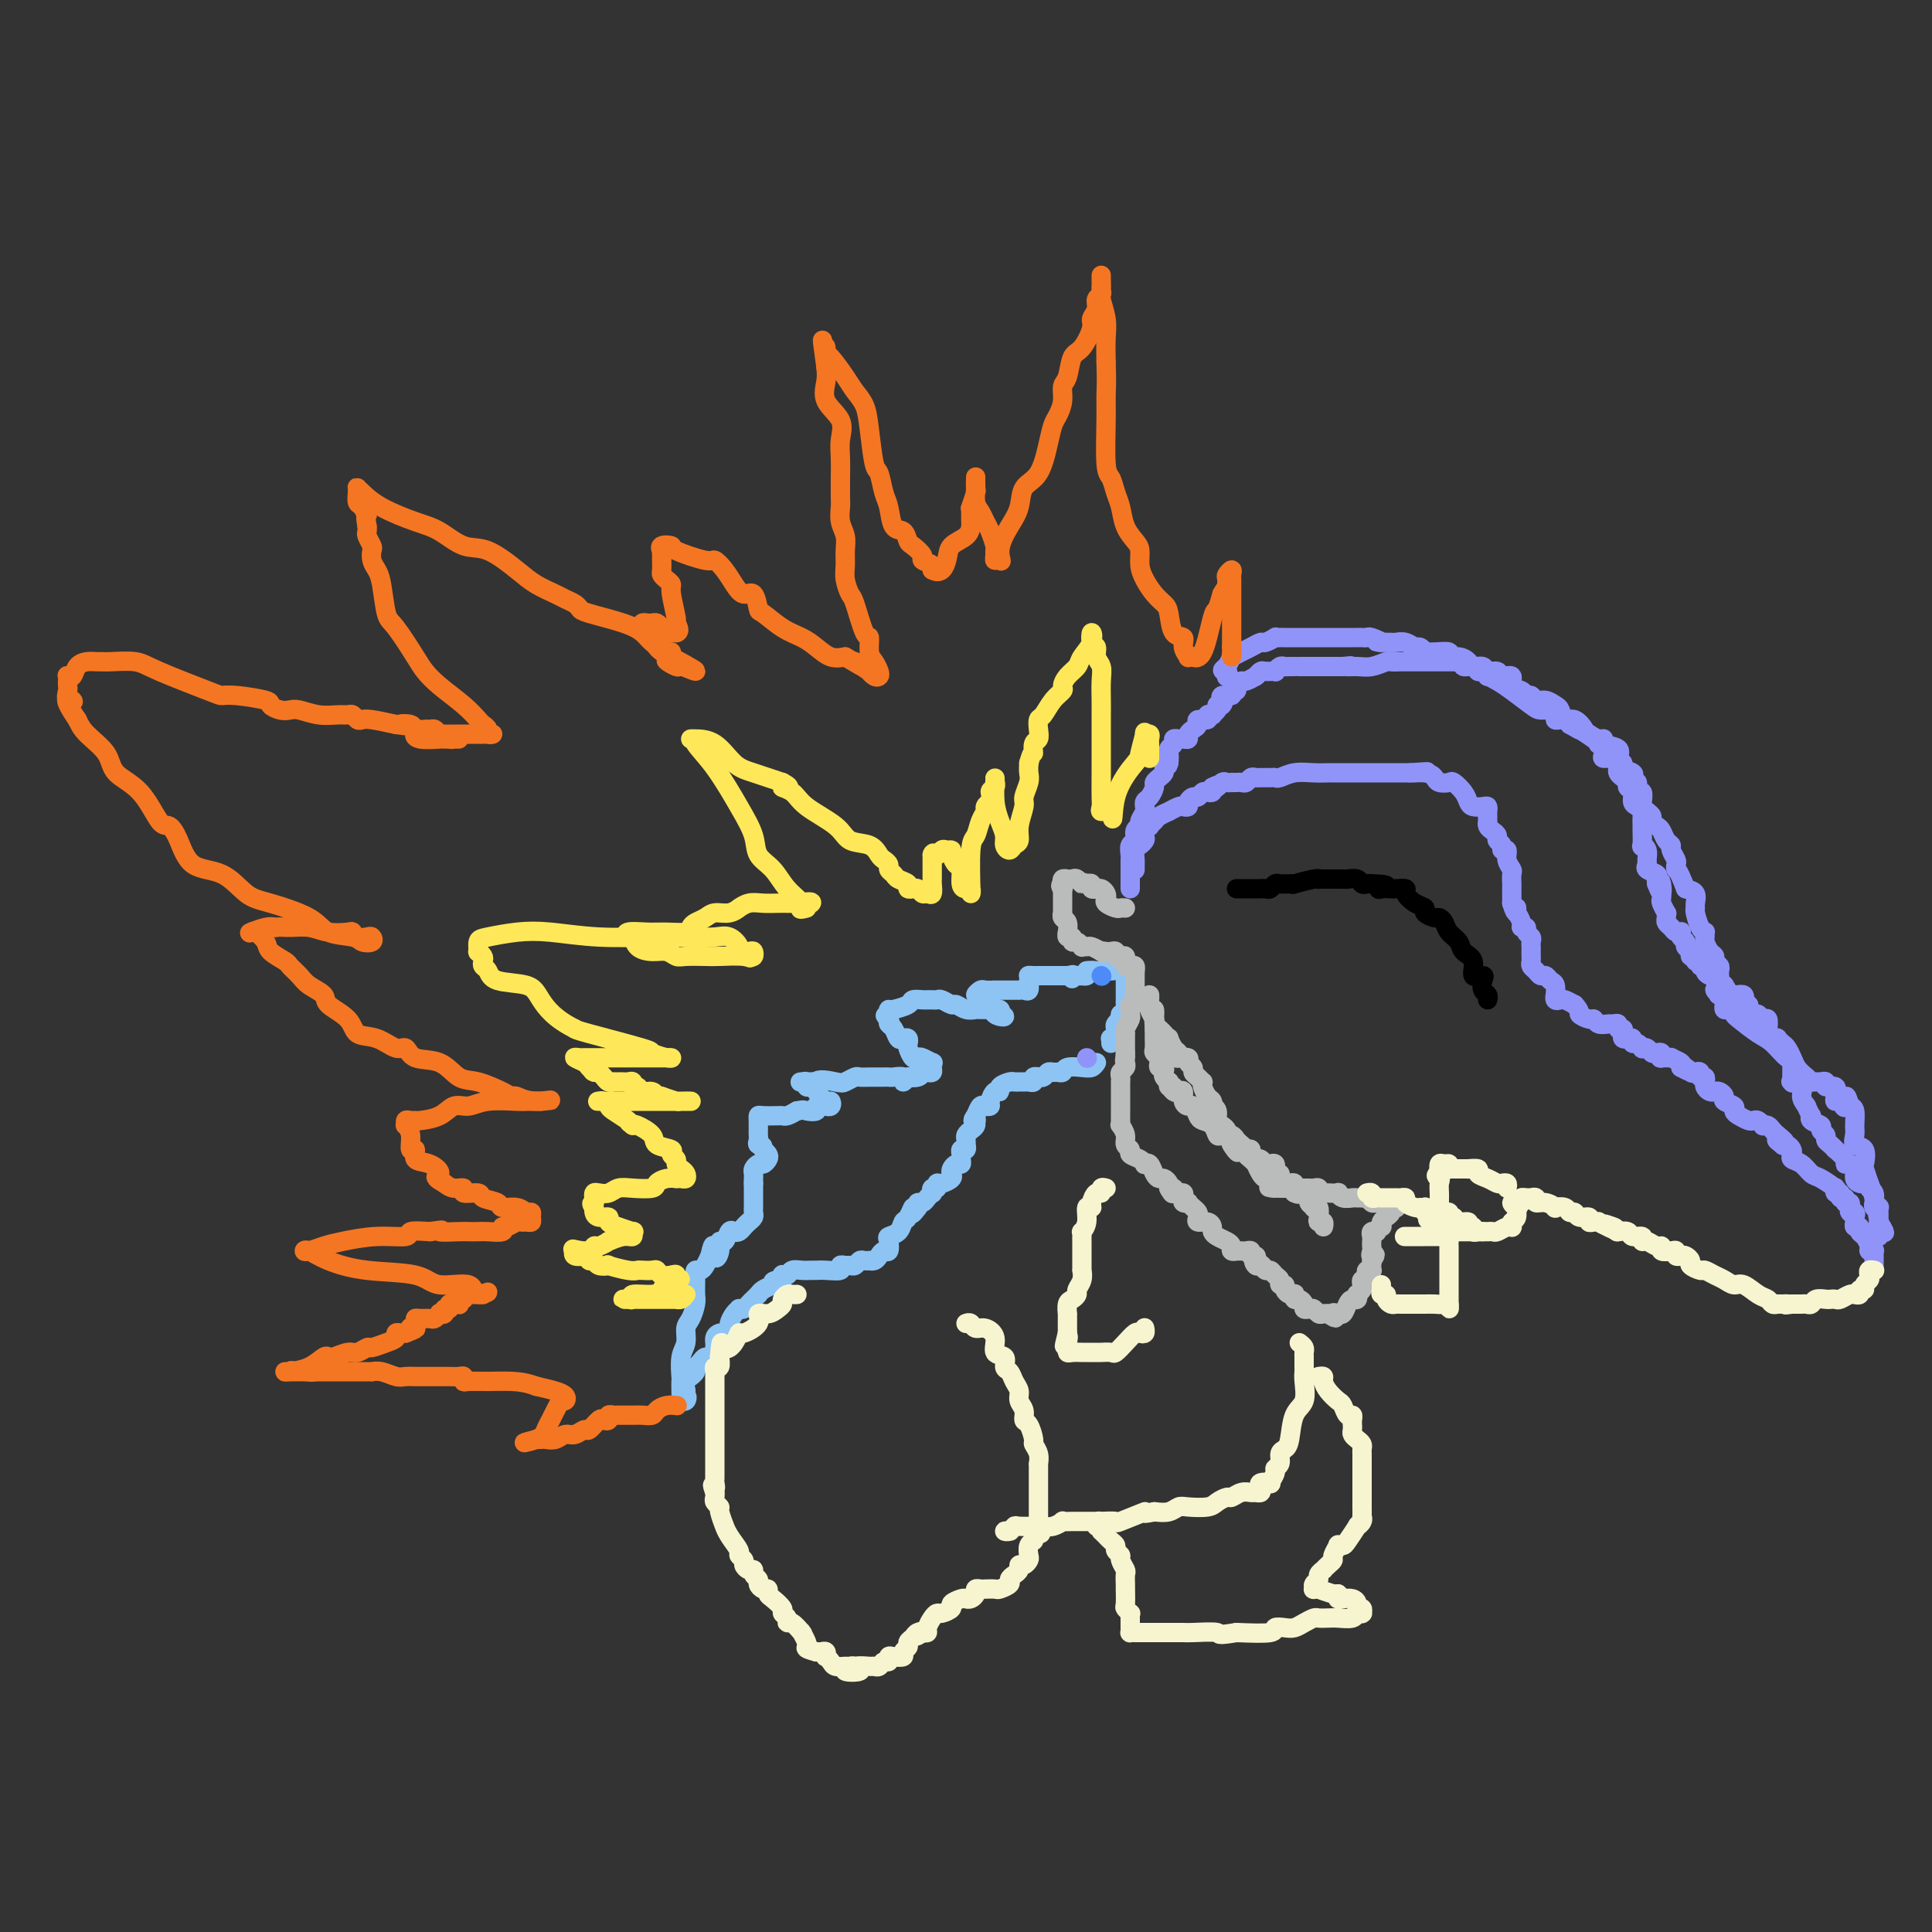 <svg viewBox='0 0 400 400' version='1.1' xmlns='http://www.w3.org/2000/svg' xmlns:xlink='http://www.w3.org/1999/xlink'><rect x="0" y="0" width="400" height="400" fill="#333333" stroke="none"/><g fill='none' stroke='#8DC4F4' stroke-width='4' stroke-linecap='round' stroke-linejoin='round'><path d='M227,220c-0.281,0.414 -0.562,0.829 -1,1c-0.438,0.171 -1.035,0.099 -2,0c-0.965,-0.099 -2.300,-0.224 -3,0c-0.700,0.224 -0.765,0.796 -1,1c-0.235,0.204 -0.642,0.041 -1,0c-0.358,-0.041 -0.669,0.042 -1,0c-0.331,-0.042 -0.681,-0.208 -1,0c-0.319,0.208 -0.606,0.792 -1,1c-0.394,0.208 -0.893,0.042 -1,0c-0.107,-0.042 0.179,0.041 0,0c-0.179,-0.041 -0.821,-0.207 -1,0c-0.179,0.207 0.106,0.788 0,1c-0.106,0.212 -0.605,0.056 -1,0c-0.395,-0.056 -0.688,-0.012 -1,0c-0.312,0.012 -0.643,-0.007 -1,0c-0.357,0.007 -0.739,0.038 -1,0c-0.261,-0.038 -0.399,-0.147 -1,0c-0.601,0.147 -1.663,0.551 -2,1c-0.337,0.449 0.050,0.944 0,1c-0.050,0.056 -0.538,-0.326 -1,0c-0.462,0.326 -0.897,1.361 -1,2c-0.103,0.639 0.127,0.883 0,1c-0.127,0.117 -0.611,0.109 -1,0c-0.389,-0.109 -0.683,-0.317 -1,0c-0.317,0.317 -0.659,1.158 -1,2'/><path d='M202,231c-1.080,1.322 -0.279,1.128 0,1c0.279,-0.128 0.036,-0.189 0,0c-0.036,0.189 0.134,0.629 0,1c-0.134,0.371 -0.572,0.673 -1,1c-0.428,0.327 -0.846,0.680 -1,1c-0.154,0.320 -0.045,0.607 0,1c0.045,0.393 0.026,0.893 0,1c-0.026,0.107 -0.060,-0.179 0,0c0.060,0.179 0.213,0.822 0,1c-0.213,0.178 -0.792,-0.111 -1,0c-0.208,0.111 -0.045,0.621 0,1c0.045,0.379 -0.027,0.626 0,1c0.027,0.374 0.153,0.873 0,1c-0.153,0.127 -0.583,-0.120 -1,0c-0.417,0.120 -0.820,0.605 -1,1c-0.180,0.395 -0.138,0.698 0,1c0.138,0.302 0.373,0.602 0,1c-0.373,0.398 -1.354,0.895 -2,1c-0.646,0.105 -0.957,-0.183 -1,0c-0.043,0.183 0.182,0.836 0,1c-0.182,0.164 -0.769,-0.162 -1,0c-0.231,0.162 -0.104,0.813 0,1c0.104,0.187 0.185,-0.091 0,0c-0.185,0.091 -0.637,0.550 -1,1c-0.363,0.450 -0.636,0.890 -1,1c-0.364,0.110 -0.818,-0.112 -1,0c-0.182,0.112 -0.091,0.556 0,1'/><path d='M190,250c-2.036,2.827 -1.128,0.393 -1,0c0.128,-0.393 -0.526,1.255 -1,2c-0.474,0.745 -0.767,0.585 -1,1c-0.233,0.415 -0.405,1.403 -1,2c-0.595,0.597 -1.612,0.804 -2,1c-0.388,0.196 -0.145,0.382 0,1c0.145,0.618 0.193,1.668 0,2c-0.193,0.332 -0.625,-0.055 -1,0c-0.375,0.055 -0.692,0.551 -1,1c-0.308,0.449 -0.607,0.851 -1,1c-0.393,0.149 -0.879,0.044 -1,0c-0.121,-0.044 0.122,-0.026 0,0c-0.122,0.026 -0.610,0.060 -1,0c-0.390,-0.060 -0.683,-0.213 -1,0c-0.317,0.213 -0.657,0.793 -1,1c-0.343,0.207 -0.690,0.041 -1,0c-0.310,-0.041 -0.584,0.041 -1,0c-0.416,-0.041 -0.975,-0.207 -1,0c-0.025,0.207 0.485,0.788 0,1c-0.485,0.212 -1.965,0.056 -3,0c-1.035,-0.056 -1.625,-0.011 -2,0c-0.375,0.011 -0.535,-0.011 -1,0c-0.465,0.011 -1.235,0.055 -2,0c-0.765,-0.055 -1.525,-0.208 -2,0c-0.475,0.208 -0.663,0.777 -1,1c-0.337,0.223 -0.821,0.098 -1,0c-0.179,-0.098 -0.051,-0.171 0,0c0.051,0.171 0.026,0.585 0,1'/><path d='M162,265c-3.288,0.724 -1.507,0.036 -1,0c0.507,-0.036 -0.259,0.582 -1,1c-0.741,0.418 -1.455,0.637 -2,1c-0.545,0.363 -0.919,0.872 -1,1c-0.081,0.128 0.132,-0.123 0,0c-0.132,0.123 -0.609,0.621 -1,1c-0.391,0.379 -0.696,0.639 -1,1c-0.304,0.361 -0.607,0.821 -1,1c-0.393,0.179 -0.875,0.075 -1,0c-0.125,-0.075 0.107,-0.121 0,0c-0.107,0.121 -0.553,0.410 -1,1c-0.447,0.590 -0.894,1.481 -1,2c-0.106,0.519 0.130,0.666 0,1c-0.130,0.334 -0.626,0.854 -1,1c-0.374,0.146 -0.625,-0.081 -1,0c-0.375,0.081 -0.874,0.469 -1,1c-0.126,0.531 0.120,1.204 0,2c-0.120,0.796 -0.607,1.715 -1,2c-0.393,0.285 -0.693,-0.065 -1,0c-0.307,0.065 -0.622,0.543 -1,1c-0.378,0.457 -0.818,0.892 -1,1c-0.182,0.108 -0.105,-0.113 0,0c0.105,0.113 0.238,0.558 0,1c-0.238,0.442 -0.847,0.881 -1,1c-0.153,0.119 0.151,-0.083 0,0c-0.151,0.083 -0.757,0.452 -1,1c-0.243,0.548 -0.121,1.274 0,2'/><path d='M142,288c-1.099,2.020 -0.347,1.072 0,1c0.347,-0.072 0.289,0.734 0,1c-0.289,0.266 -0.809,-0.006 -1,0c-0.191,0.006 -0.052,0.290 0,0c0.052,-0.290 0.018,-1.154 0,-2c-0.018,-0.846 -0.020,-1.673 0,-2c0.020,-0.327 0.061,-0.156 0,-1c-0.061,-0.844 -0.223,-2.705 0,-4c0.223,-1.295 0.830,-2.023 1,-3c0.170,-0.977 -0.098,-2.202 0,-3c0.098,-0.798 0.562,-1.170 1,-2c0.438,-0.830 0.850,-2.120 1,-3c0.150,-0.880 0.040,-1.350 0,-2c-0.040,-0.650 -0.008,-1.480 0,-2c0.008,-0.520 -0.009,-0.730 0,-1c0.009,-0.270 0.044,-0.600 0,-1c-0.044,-0.400 -0.166,-0.870 0,-1c0.166,-0.130 0.622,0.080 1,0c0.378,-0.080 0.680,-0.452 1,-1c0.320,-0.548 0.660,-1.274 1,-2'/><path d='M147,260c0.936,-4.306 0.776,-1.070 1,0c0.224,1.070 0.834,-0.025 1,-1c0.166,-0.975 -0.110,-1.830 0,-2c0.110,-0.170 0.607,0.344 1,0c0.393,-0.344 0.682,-1.545 1,-2c0.318,-0.455 0.663,-0.163 1,0c0.337,0.163 0.665,0.199 1,0c0.335,-0.199 0.678,-0.632 1,-1c0.322,-0.368 0.622,-0.673 1,-1c0.378,-0.327 0.833,-0.678 1,-1c0.167,-0.322 0.045,-0.615 0,-1c-0.045,-0.385 -0.012,-0.864 0,-1c0.012,-0.136 0.003,0.069 0,0c-0.003,-0.069 -0.001,-0.414 0,-1c0.001,-0.586 0.000,-1.415 0,-2c-0.000,-0.585 -0.000,-0.927 0,-1c0.000,-0.073 0.000,0.122 0,0c-0.000,-0.122 -0.000,-0.561 0,-1'/><path d='M156,245c-0.003,-1.260 -0.012,-0.911 0,-1c0.012,-0.089 0.045,-0.615 0,-1c-0.045,-0.385 -0.169,-0.628 0,-1c0.169,-0.372 0.631,-0.873 1,-1c0.369,-0.127 0.645,0.121 1,0c0.355,-0.121 0.788,-0.609 1,-1c0.212,-0.391 0.203,-0.683 0,-1c-0.203,-0.317 -0.602,-0.658 -1,-1'/><path d='M158,238c0.083,-1.262 -0.710,-0.916 -1,-1c-0.290,-0.084 -0.078,-0.596 0,-1c0.078,-0.404 0.021,-0.699 0,-1c-0.021,-0.301 -0.006,-0.606 0,-1c0.006,-0.394 0.003,-0.876 0,-1c-0.003,-0.124 -0.004,0.110 0,0c0.004,-0.110 0.015,-0.566 0,-1c-0.015,-0.434 -0.054,-0.848 0,-1c0.054,-0.152 0.202,-0.044 1,0c0.798,0.044 2.245,0.022 3,0c0.755,-0.022 0.819,-0.044 1,0c0.181,0.044 0.480,0.156 1,0c0.520,-0.156 1.260,-0.578 2,-1'/><path d='M165,230c1.560,-0.326 1.461,-0.140 2,0c0.539,0.140 1.717,0.235 2,0c0.283,-0.235 -0.330,-0.799 0,-1c0.330,-0.201 1.603,-0.038 2,0c0.397,0.038 -0.083,-0.049 0,0c0.083,0.049 0.727,0.233 1,0c0.273,-0.233 0.174,-0.885 0,-1c-0.174,-0.115 -0.424,0.305 -1,0c-0.576,-0.305 -1.478,-1.336 -2,-2c-0.522,-0.664 -0.664,-0.963 -1,-1c-0.336,-0.037 -0.866,0.186 -1,0c-0.134,-0.186 0.129,-0.782 0,-1c-0.129,-0.218 -0.650,-0.059 -1,0c-0.350,0.059 -0.529,0.017 0,0c0.529,-0.017 1.764,-0.008 3,0'/><path d='M169,224c0.351,-0.790 2.728,-0.264 4,0c1.272,0.264 1.439,0.267 2,0c0.561,-0.267 1.516,-0.804 2,-1c0.484,-0.196 0.497,-0.053 1,0c0.503,0.053 1.495,0.014 2,0c0.505,-0.014 0.521,-0.005 1,0c0.479,0.005 1.420,0.006 2,0c0.580,-0.006 0.799,-0.018 1,0c0.201,0.018 0.384,0.067 1,0c0.616,-0.067 1.666,-0.249 2,0c0.334,0.249 -0.047,0.928 0,1c0.047,0.072 0.524,-0.464 1,-1'/><path d='M188,223c2.831,-0.171 0.408,-0.098 0,0c-0.408,0.098 1.197,0.220 2,0c0.803,-0.220 0.803,-0.781 1,-1c0.197,-0.219 0.590,-0.096 1,0c0.410,0.096 0.835,0.166 1,0c0.165,-0.166 0.069,-0.567 0,-1c-0.069,-0.433 -0.112,-0.899 0,-1c0.112,-0.101 0.380,0.162 0,0c-0.380,-0.162 -1.409,-0.750 -2,-1c-0.591,-0.250 -0.746,-0.162 -1,0c-0.254,0.162 -0.607,0.397 -1,0c-0.393,-0.397 -0.826,-1.425 -1,-2c-0.174,-0.575 -0.088,-0.697 0,-1c0.088,-0.303 0.177,-0.788 0,-1c-0.177,-0.212 -0.622,-0.151 -1,0c-0.378,0.151 -0.689,0.391 -1,0c-0.311,-0.391 -0.622,-1.413 -1,-2c-0.378,-0.587 -0.822,-0.739 -1,-1c-0.178,-0.261 -0.089,-0.630 0,-1'/><path d='M184,211c-1.392,-1.404 -0.373,-0.415 0,0c0.373,0.415 0.101,0.256 0,0c-0.101,-0.256 -0.030,-0.607 0,-1c0.030,-0.393 0.020,-0.827 0,-1c-0.020,-0.173 -0.051,-0.085 0,0c0.051,0.085 0.184,0.166 1,0c0.816,-0.166 2.314,-0.580 3,-1c0.686,-0.420 0.561,-0.845 1,-1c0.439,-0.155 1.441,-0.041 2,0c0.559,0.041 0.673,0.010 1,0c0.327,-0.010 0.865,0.001 1,0c0.135,-0.001 -0.133,-0.015 0,0c0.133,0.015 0.668,0.060 1,0c0.332,-0.060 0.460,-0.226 1,0c0.540,0.226 1.490,0.845 2,1c0.510,0.155 0.579,-0.155 1,0c0.421,0.155 1.194,0.774 2,1c0.806,0.226 1.645,0.060 2,0c0.355,-0.060 0.225,-0.013 1,0c0.775,0.013 2.455,-0.007 3,0c0.545,0.007 -0.046,0.040 0,0c0.046,-0.040 0.727,-0.154 1,0c0.273,0.154 0.136,0.577 0,1'/><path d='M207,210c2.277,0.650 -0.030,0.777 -1,0c-0.970,-0.777 -0.604,-2.456 -1,-3c-0.396,-0.544 -1.553,0.047 -2,0c-0.447,-0.047 -0.185,-0.730 0,-1c0.185,-0.270 0.293,-0.125 0,0c-0.293,0.125 -0.986,0.230 -1,0c-0.014,-0.230 0.651,-0.794 1,-1c0.349,-0.206 0.381,-0.055 1,0c0.619,0.055 1.825,0.015 2,0c0.175,-0.015 -0.682,-0.004 0,0c0.682,0.004 2.905,0.003 4,0c1.095,-0.003 1.064,-0.006 1,0c-0.064,0.006 -0.162,0.022 0,0c0.162,-0.022 0.582,-0.083 1,0c0.418,0.083 0.834,0.309 1,0c0.166,-0.309 0.083,-1.155 0,-2'/><path d='M213,203c1.655,-0.691 0.291,-0.917 0,-1c-0.291,-0.083 0.489,-0.022 1,0c0.511,0.022 0.754,0.006 1,0c0.246,-0.006 0.497,-0.002 1,0c0.503,0.002 1.259,0.000 2,0c0.741,-0.000 1.469,-0.000 2,0c0.531,0.000 0.866,0.000 1,0c0.134,-0.000 0.067,-0.000 0,0'/><path d='M221,202c1.461,-0.232 1.113,-0.311 1,0c-0.113,0.311 0.007,1.011 0,1c-0.007,-0.011 -0.142,-0.734 0,-1c0.142,-0.266 0.560,-0.074 1,0c0.440,0.074 0.901,0.030 1,0c0.099,-0.030 -0.166,-0.047 0,0c0.166,0.047 0.762,0.156 1,0c0.238,-0.156 0.119,-0.578 0,-1'/><path d='M225,201c1.006,-0.155 1.521,-0.043 2,0c0.479,0.043 0.923,0.015 1,0c0.077,-0.015 -0.214,-0.019 0,0c0.214,0.019 0.933,0.061 2,0c1.067,-0.061 2.482,-0.223 3,0c0.518,0.223 0.139,0.833 0,1c-0.139,0.167 -0.037,-0.109 0,0c0.037,0.109 0.010,0.603 0,1c-0.010,0.397 -0.003,0.698 0,1c0.003,0.302 0.001,0.606 0,1c-0.001,0.394 0.001,0.879 0,1c-0.001,0.121 -0.003,-0.122 0,0c0.003,0.122 0.011,0.610 0,1c-0.011,0.390 -0.041,0.682 0,1c0.041,0.318 0.155,0.662 0,1c-0.155,0.338 -0.577,0.669 -1,1'/><path d='M232,210c-0.171,1.632 -0.097,1.210 0,1c0.097,-0.210 0.218,-0.210 0,0c-0.218,0.210 -0.777,0.630 -1,1c-0.223,0.370 -0.112,0.691 0,1c0.112,0.309 0.226,0.605 0,1c-0.226,0.395 -0.793,0.889 -1,1c-0.207,0.111 -0.056,-0.163 0,0c0.056,0.163 0.016,0.761 0,1c-0.016,0.239 -0.008,0.120 0,0'/></g>
<g fill='none' stroke='#BABBBB' stroke-width='4' stroke-linecap='round' stroke-linejoin='round'><path d='M233,188c-0.370,-0.024 -0.739,-0.048 -1,0c-0.261,0.048 -0.412,0.167 -1,0c-0.588,-0.167 -1.612,-0.619 -2,-1c-0.388,-0.381 -0.141,-0.691 0,-1c0.141,-0.309 0.178,-0.618 0,-1c-0.178,-0.382 -0.569,-0.838 -1,-1c-0.431,-0.162 -0.903,-0.030 -1,0c-0.097,0.030 0.180,-0.044 0,0c-0.180,0.044 -0.818,0.204 -1,0c-0.182,-0.204 0.091,-0.773 0,-1c-0.091,-0.227 -0.545,-0.114 -1,0'/><path d='M225,183c-1.416,-0.713 -0.958,0.004 -1,0c-0.042,-0.004 -0.586,-0.730 -1,-1c-0.414,-0.270 -0.699,-0.083 -1,0c-0.301,0.083 -0.620,0.061 -1,0c-0.380,-0.061 -0.823,-0.160 -1,0c-0.177,0.160 -0.089,0.580 0,1'/><path d='M220,183c-0.774,0.239 -0.207,0.838 0,1c0.207,0.162 0.056,-0.111 0,0c-0.056,0.111 -0.015,0.608 0,1c0.015,0.392 0.004,0.678 0,1c-0.004,0.322 -0.002,0.678 0,1c0.002,0.322 0.004,0.610 0,1c-0.004,0.390 -0.015,0.883 0,1c0.015,0.117 0.057,-0.141 0,0c-0.057,0.141 -0.212,0.683 0,1c0.212,0.317 0.793,0.410 1,1c0.207,0.590 0.041,1.679 0,2c-0.041,0.321 0.044,-0.125 0,0c-0.044,0.125 -0.218,0.822 0,1c0.218,0.178 0.828,-0.163 1,0c0.172,0.163 -0.094,0.828 0,1c0.094,0.172 0.549,-0.151 1,0c0.451,0.151 0.897,0.775 1,1c0.103,0.225 -0.137,0.050 0,0c0.137,-0.050 0.652,0.025 1,0c0.348,-0.025 0.528,-0.150 1,0c0.472,0.150 1.236,0.575 2,1'/><path d='M228,197c1.034,0.620 0.119,0.170 0,0c-0.119,-0.170 0.559,-0.059 1,0c0.441,0.059 0.644,0.067 1,0c0.356,-0.067 0.866,-0.210 1,0c0.134,0.210 -0.107,0.773 0,1c0.107,0.227 0.564,0.117 1,0c0.436,-0.117 0.852,-0.241 1,0c0.148,0.241 0.029,0.848 0,1c-0.029,0.152 0.031,-0.152 0,0c-0.031,0.152 -0.152,0.759 0,1c0.152,0.241 0.577,0.116 1,0c0.423,-0.116 0.845,-0.224 1,0c0.155,0.224 0.044,0.778 0,1c-0.044,0.222 -0.022,0.111 0,0'/><path d='M235,201c0.000,0.449 0.000,0.899 0,1c-0.000,0.101 -0.000,-0.145 0,0c0.000,0.145 0.001,0.683 0,1c-0.001,0.317 -0.004,0.414 0,1c0.004,0.586 0.015,1.663 0,2c-0.015,0.337 -0.057,-0.064 0,0c0.057,0.064 0.212,0.594 0,1c-0.212,0.406 -0.793,0.690 -1,1c-0.207,0.310 -0.041,0.647 0,1c0.041,0.353 -0.041,0.720 0,1c0.041,0.280 0.207,0.471 0,1c-0.207,0.529 -0.788,1.395 -1,2c-0.212,0.605 -0.057,0.950 0,1c0.057,0.050 0.015,-0.194 0,0c-0.015,0.194 -0.004,0.825 0,1c0.004,0.175 0.001,-0.108 0,0c-0.001,0.108 -0.000,0.606 0,1c0.000,0.394 0.000,0.684 0,1c-0.000,0.316 -0.000,0.658 0,1'/><path d='M233,218c-0.311,2.869 -0.087,1.542 0,1c0.087,-0.542 0.037,-0.300 0,0c-0.037,0.300 -0.063,0.659 0,1c0.063,0.341 0.213,0.665 0,1c-0.213,0.335 -0.789,0.682 -1,1c-0.211,0.318 -0.057,0.609 0,1c0.057,0.391 0.015,0.883 0,1c-0.015,0.117 -0.004,-0.141 0,0c0.004,0.141 0.001,0.682 0,1c-0.001,0.318 -0.000,0.413 0,1c0.000,0.587 -0.000,1.666 0,2c0.000,0.334 0.000,-0.078 0,0c-0.000,0.078 -0.001,0.646 0,1c0.001,0.354 0.004,0.493 0,1c-0.004,0.507 -0.016,1.382 0,2c0.016,0.618 0.061,0.977 0,1c-0.061,0.023 -0.228,-0.292 0,0c0.228,0.292 0.852,1.191 1,2c0.148,0.809 -0.181,1.527 0,2c0.181,0.473 0.871,0.702 1,1c0.129,0.298 -0.302,0.667 0,1c0.302,0.333 1.338,0.632 2,1c0.662,0.368 0.951,0.807 1,1c0.049,0.193 -0.142,0.142 0,0c0.142,-0.142 0.616,-0.375 1,0c0.384,0.375 0.677,1.357 1,2c0.323,0.643 0.674,0.945 1,1c0.326,0.055 0.626,-0.139 1,0c0.374,0.139 0.821,0.611 1,1c0.179,0.389 0.089,0.694 0,1'/><path d='M242,246c1.498,2.183 0.244,0.640 0,0c-0.244,-0.640 0.522,-0.378 1,0c0.478,0.378 0.668,0.872 1,1c0.332,0.128 0.806,-0.110 1,0c0.194,0.110 0.107,0.568 0,1c-0.107,0.432 -0.235,0.837 0,1c0.235,0.163 0.834,0.085 1,0c0.166,-0.085 -0.101,-0.176 0,0c0.101,0.176 0.569,0.621 1,1c0.431,0.379 0.823,0.693 1,1c0.177,0.307 0.138,0.607 0,1c-0.138,0.393 -0.375,0.879 0,1c0.375,0.121 1.361,-0.122 2,0c0.639,0.122 0.932,0.610 1,1c0.068,0.390 -0.088,0.683 0,1c0.088,0.317 0.420,0.659 1,1c0.580,0.341 1.408,0.680 2,1c0.592,0.320 0.946,0.622 1,1c0.054,0.378 -0.193,0.834 0,1c0.193,0.166 0.826,0.043 1,0c0.174,-0.043 -0.112,-0.008 0,0c0.112,0.008 0.622,-0.013 1,0c0.378,0.013 0.623,0.059 1,0c0.377,-0.059 0.884,-0.222 1,0c0.116,0.222 -0.161,0.829 0,1c0.161,0.171 0.760,-0.094 1,0c0.240,0.094 0.120,0.547 0,1'/><path d='M260,261c2.797,2.255 0.791,0.393 0,0c-0.791,-0.393 -0.367,0.682 0,1c0.367,0.318 0.677,-0.122 1,0c0.323,0.122 0.660,0.807 1,1c0.340,0.193 0.684,-0.107 1,0c0.316,0.107 0.606,0.620 1,1c0.394,0.380 0.893,0.627 1,1c0.107,0.373 -0.178,0.871 0,1c0.178,0.129 0.818,-0.110 1,0c0.182,0.110 -0.096,0.569 0,1c0.096,0.431 0.564,0.833 1,1c0.436,0.167 0.839,0.100 1,0c0.161,-0.100 0.081,-0.233 0,0c-0.081,0.233 -0.162,0.833 0,1c0.162,0.167 0.568,-0.100 1,0c0.432,0.100 0.889,0.566 1,1c0.111,0.434 -0.125,0.834 0,1c0.125,0.166 0.611,0.097 1,0c0.389,-0.097 0.682,-0.222 1,0c0.318,0.222 0.663,0.790 1,1c0.337,0.210 0.668,0.060 1,0c0.332,-0.060 0.666,-0.030 1,0'/><path d='M275,272c2.483,1.700 1.190,0.449 1,0c-0.190,-0.449 0.722,-0.096 1,0c0.278,0.096 -0.080,-0.064 0,0c0.080,0.064 0.596,0.353 1,0c0.404,-0.353 0.696,-1.348 1,-2c0.304,-0.652 0.621,-0.962 1,-1c0.379,-0.038 0.820,0.197 1,0c0.180,-0.197 0.100,-0.827 0,-1c-0.100,-0.173 -0.219,0.112 0,0c0.219,-0.112 0.777,-0.621 1,-1c0.223,-0.379 0.111,-0.627 0,-1c-0.111,-0.373 -0.222,-0.871 0,-1c0.222,-0.129 0.778,0.110 1,0c0.222,-0.110 0.112,-0.568 0,-1c-0.112,-0.432 -0.226,-0.837 0,-1c0.226,-0.163 0.793,-0.085 1,0c0.207,0.085 0.056,0.177 0,0c-0.056,-0.177 -0.016,-0.622 0,-1c0.016,-0.378 0.008,-0.689 0,-1'/><path d='M284,261c1.392,-1.880 0.373,-1.081 0,-1c-0.373,0.081 -0.101,-0.556 0,-1c0.101,-0.444 0.031,-0.694 0,-1c-0.031,-0.306 -0.023,-0.670 0,-1c0.023,-0.330 0.063,-0.628 0,-1c-0.063,-0.372 -0.227,-0.817 0,-1c0.227,-0.183 0.845,-0.105 1,0c0.155,0.105 -0.152,0.235 0,0c0.152,-0.235 0.763,-0.836 1,-1c0.237,-0.164 0.101,0.110 0,0c-0.101,-0.110 -0.167,-0.604 0,-1c0.167,-0.396 0.567,-0.694 1,-1c0.433,-0.306 0.901,-0.621 1,-1c0.099,-0.379 -0.169,-0.823 0,-1c0.169,-0.177 0.776,-0.086 1,0c0.224,0.086 0.064,0.167 0,0c-0.064,-0.167 -0.032,-0.584 0,-1'/><path d='M289,249c0.591,-1.856 -0.433,-0.498 -1,0c-0.567,0.498 -0.677,0.134 -1,0c-0.323,-0.134 -0.860,-0.040 -1,0c-0.140,0.040 0.116,0.025 0,0c-0.116,-0.025 -0.605,-0.059 -1,0c-0.395,0.059 -0.698,0.212 -1,0c-0.302,-0.212 -0.605,-0.789 -1,-1c-0.395,-0.211 -0.883,-0.055 -1,0c-0.117,0.055 0.136,0.011 0,0c-0.136,-0.011 -0.662,0.011 -1,0c-0.338,-0.011 -0.490,-0.055 -1,0c-0.510,0.055 -1.379,0.211 -2,0c-0.621,-0.211 -0.993,-0.788 -1,-1c-0.007,-0.212 0.353,-0.061 0,0c-0.353,0.061 -1.418,0.030 -2,0c-0.582,-0.030 -0.680,-0.061 -1,0c-0.320,0.061 -0.863,0.212 -1,0c-0.137,-0.212 0.132,-0.789 0,-1c-0.132,-0.211 -0.665,-0.057 -1,0c-0.335,0.057 -0.472,0.015 -1,0c-0.528,-0.015 -1.447,-0.004 -2,0c-0.553,0.004 -0.739,0.001 -1,0c-0.261,-0.001 -0.596,-0.000 -1,0c-0.404,0.000 -0.878,0.000 -1,0c-0.122,-0.000 0.108,-0.000 0,0c-0.108,0.000 -0.554,0.000 -1,0'/><path d='M265,246c-3.936,-0.420 -1.776,0.032 -1,0c0.776,-0.032 0.167,-0.546 0,-1c-0.167,-0.454 0.109,-0.847 0,-1c-0.109,-0.153 -0.604,-0.066 -1,0c-0.396,0.066 -0.694,0.109 -1,0c-0.306,-0.109 -0.621,-0.372 -1,-1c-0.379,-0.628 -0.824,-1.621 -1,-2c-0.176,-0.379 -0.085,-0.143 0,0c0.085,0.143 0.162,0.192 0,0c-0.162,-0.192 -0.564,-0.625 -1,-1c-0.436,-0.375 -0.905,-0.692 -1,-1c-0.095,-0.308 0.183,-0.608 0,-1c-0.183,-0.392 -0.826,-0.876 -1,-1c-0.174,-0.124 0.122,0.112 0,0c-0.122,-0.112 -0.662,-0.573 -1,-1c-0.338,-0.427 -0.476,-0.822 -1,-1c-0.524,-0.178 -1.436,-0.141 -2,0c-0.564,0.141 -0.781,0.384 -1,0c-0.219,-0.384 -0.440,-1.395 -1,-2c-0.560,-0.605 -1.461,-0.805 -2,-1c-0.539,-0.195 -0.718,-0.385 -1,-1c-0.282,-0.615 -0.667,-1.654 -1,-2c-0.333,-0.346 -0.615,-0.000 -1,0c-0.385,0.000 -0.873,-0.346 -1,-1c-0.127,-0.654 0.107,-1.615 0,-2c-0.107,-0.385 -0.553,-0.192 -1,0'/><path d='M244,226c-3.491,-3.029 -1.719,-0.600 -1,0c0.719,0.600 0.385,-0.627 0,-1c-0.385,-0.373 -0.821,0.108 -1,0c-0.179,-0.108 -0.099,-0.803 0,-1c0.099,-0.197 0.219,0.106 0,0c-0.219,-0.106 -0.777,-0.620 -1,-1c-0.223,-0.380 -0.111,-0.627 0,-1c0.111,-0.373 0.222,-0.874 0,-1c-0.222,-0.126 -0.778,0.122 -1,0c-0.222,-0.122 -0.112,-0.614 0,-1c0.112,-0.386 0.226,-0.666 0,-1c-0.226,-0.334 -0.793,-0.723 -1,-1c-0.207,-0.277 -0.054,-0.440 0,-1c0.054,-0.560 0.011,-1.515 0,-2c-0.011,-0.485 0.011,-0.500 0,-1c-0.011,-0.500 -0.056,-1.484 0,-2c0.056,-0.516 0.211,-0.564 0,-1c-0.211,-0.436 -0.789,-1.261 -1,-2c-0.211,-0.739 -0.057,-1.391 0,-2c0.057,-0.609 0.016,-1.174 0,-1c-0.016,0.174 -0.008,1.087 0,2'/><path d='M238,208c-0.989,-2.525 -0.462,0.164 0,1c0.462,0.836 0.859,-0.179 1,0c0.141,0.179 0.026,1.553 0,2c-0.026,0.447 0.035,-0.034 0,0c-0.035,0.034 -0.168,0.582 0,1c0.168,0.418 0.636,0.707 1,1c0.364,0.293 0.623,0.589 1,1c0.377,0.411 0.872,0.937 1,1c0.128,0.063 -0.111,-0.337 0,0c0.111,0.337 0.574,1.410 1,2c0.426,0.590 0.817,0.697 1,1c0.183,0.303 0.158,0.802 0,1c-0.158,0.198 -0.449,0.095 0,0c0.449,-0.095 1.640,-0.180 2,0c0.360,0.180 -0.110,0.627 0,1c0.110,0.373 0.800,0.674 1,1c0.200,0.326 -0.091,0.678 0,1c0.091,0.322 0.563,0.615 1,1c0.437,0.385 0.839,0.862 1,1c0.161,0.138 0.082,-0.064 0,0c-0.082,0.064 -0.167,0.395 0,1c0.167,0.605 0.585,1.485 1,2c0.415,0.515 0.829,0.667 1,1c0.171,0.333 0.101,0.849 0,1c-0.101,0.151 -0.233,-0.062 0,0c0.233,0.062 0.832,0.398 1,1c0.168,0.602 -0.096,1.471 0,2c0.096,0.529 0.551,0.719 1,1c0.449,0.281 0.890,0.653 1,1c0.110,0.347 -0.111,0.671 0,1c0.111,0.329 0.556,0.665 1,1'/><path d='M255,236c2.586,4.554 0.552,1.938 0,1c-0.552,-0.938 0.378,-0.200 1,0c0.622,0.200 0.936,-0.140 1,0c0.064,0.140 -0.122,0.759 0,1c0.122,0.241 0.554,0.103 1,0c0.446,-0.103 0.907,-0.172 1,0c0.093,0.172 -0.182,0.586 0,1c0.182,0.414 0.822,0.829 1,1c0.178,0.171 -0.106,0.097 0,0c0.106,-0.097 0.603,-0.218 1,0c0.397,0.218 0.695,0.775 1,1c0.305,0.225 0.617,0.117 1,0c0.383,-0.117 0.839,-0.242 1,0c0.161,0.242 0.028,0.852 0,1c-0.028,0.148 0.048,-0.167 0,0c-0.048,0.167 -0.220,0.816 0,1c0.220,0.184 0.833,-0.095 1,0c0.167,0.095 -0.113,0.565 0,1c0.113,0.435 0.619,0.834 1,1c0.381,0.166 0.638,0.097 1,0c0.362,-0.097 0.829,-0.222 1,0c0.171,0.222 0.046,0.790 0,1c-0.046,0.210 -0.013,0.060 0,0c0.013,-0.060 0.007,-0.030 0,0'/><path d='M268,246c1.962,1.770 0.367,1.195 0,1c-0.367,-0.195 0.494,-0.010 1,0c0.506,0.010 0.656,-0.154 1,0c0.344,0.154 0.880,0.628 1,1c0.120,0.372 -0.178,0.642 0,1c0.178,0.358 0.831,0.804 1,1c0.169,0.196 -0.147,0.143 0,0c0.147,-0.143 0.757,-0.374 1,0c0.243,0.374 0.117,1.354 0,2c-0.117,0.646 -0.227,0.957 0,1c0.227,0.043 0.792,-0.181 1,0c0.208,0.181 0.059,0.766 0,1c-0.059,0.234 -0.030,0.117 0,0'/></g>
<g fill='none' stroke='#4D8BF9' stroke-width='4' stroke-linecap='round' stroke-linejoin='round'><path d='M228,202c0.000,0.000 0.100,0.100 0.1,0.1'/></g>
<g fill='none' stroke='#9094F9' stroke-width='4' stroke-linecap='round' stroke-linejoin='round'><path d='M225,219c0.000,0.000 0.100,0.100 0.1,0.1'/><path d='M234,184c-0.000,-0.374 -0.000,-0.748 0,-1c0.000,-0.252 0.000,-0.381 0,-1c-0.000,-0.619 -0.001,-1.728 0,-2c0.001,-0.272 0.004,0.293 0,0c-0.004,-0.293 -0.016,-1.444 0,-2c0.016,-0.556 0.061,-0.516 0,-1c-0.061,-0.484 -0.228,-1.491 0,-2c0.228,-0.509 0.849,-0.521 1,-1c0.151,-0.479 -0.170,-1.425 0,-2c0.170,-0.575 0.830,-0.780 1,-1c0.170,-0.220 -0.151,-0.454 0,-1c0.151,-0.546 0.775,-1.402 1,-2c0.225,-0.598 0.050,-0.938 0,-1c-0.050,-0.062 0.024,0.152 0,0c-0.024,-0.152 -0.147,-0.671 0,-1c0.147,-0.329 0.565,-0.470 1,-1c0.435,-0.530 0.887,-1.451 1,-2c0.113,-0.549 -0.113,-0.725 0,-1c0.113,-0.275 0.566,-0.648 1,-1c0.434,-0.352 0.848,-0.682 1,-1c0.152,-0.318 0.041,-0.624 0,-1c-0.041,-0.376 -0.012,-0.822 0,-1c0.012,-0.178 0.006,-0.089 0,0'/><path d='M241,158c1.309,-3.979 1.082,-0.926 1,0c-0.082,0.926 -0.018,-0.277 0,-1c0.018,-0.723 -0.010,-0.968 0,-1c0.010,-0.032 0.058,0.149 0,0c-0.058,-0.149 -0.223,-0.629 0,-1c0.223,-0.371 0.834,-0.635 1,-1c0.166,-0.365 -0.114,-0.833 0,-1c0.114,-0.167 0.622,-0.034 1,0c0.378,0.034 0.628,-0.032 1,0c0.372,0.032 0.868,0.162 1,0c0.132,-0.162 -0.100,-0.617 0,-1c0.100,-0.383 0.534,-0.695 1,-1c0.466,-0.305 0.966,-0.604 1,-1c0.034,-0.396 -0.398,-0.890 0,-1c0.398,-0.110 1.627,0.164 2,0c0.373,-0.164 -0.110,-0.765 0,-1c0.110,-0.235 0.813,-0.104 1,0c0.187,0.104 -0.142,0.182 0,0c0.142,-0.182 0.755,-0.623 1,-1c0.245,-0.377 0.123,-0.688 0,-1'/><path d='M252,146c1.931,-1.791 1.257,-0.269 1,0c-0.257,0.269 -0.098,-0.717 0,-1c0.098,-0.283 0.135,0.135 0,0c-0.135,-0.135 -0.444,-0.823 0,-1c0.444,-0.177 1.639,0.159 2,0c0.361,-0.159 -0.112,-0.812 0,-1c0.112,-0.188 0.808,0.090 1,0c0.192,-0.090 -0.120,-0.546 0,-1c0.120,-0.454 0.672,-0.905 1,-1c0.328,-0.095 0.431,0.167 1,0c0.569,-0.167 1.604,-0.763 2,-1c0.396,-0.237 0.152,-0.116 0,0c-0.152,0.116 -0.213,0.228 0,0c0.213,-0.228 0.701,-0.797 1,-1c0.299,-0.203 0.409,-0.040 1,0c0.591,0.040 1.664,-0.042 2,0c0.336,0.042 -0.064,0.207 0,0c0.064,-0.207 0.591,-0.788 1,-1c0.409,-0.212 0.699,-0.057 1,0c0.301,0.057 0.613,0.015 1,0c0.387,-0.015 0.848,-0.004 1,0c0.152,0.004 -0.006,0.001 0,0c0.006,-0.001 0.177,-0.000 1,0c0.823,0.000 2.297,0.000 3,0c0.703,-0.000 0.636,-0.000 1,0c0.364,0.000 1.159,0.000 2,0c0.841,-0.000 1.726,-0.000 2,0c0.274,0.000 -0.065,0.000 0,0c0.065,-0.000 0.532,-0.000 1,0'/><path d='M278,138c2.926,-0.305 1.241,-0.068 1,0c-0.241,0.068 0.961,-0.034 2,0c1.039,0.034 1.914,0.205 3,0c1.086,-0.205 2.383,-0.787 3,-1c0.617,-0.213 0.553,-0.057 1,0c0.447,0.057 1.405,0.015 2,0c0.595,-0.015 0.827,-0.004 1,0c0.173,0.004 0.288,0.001 1,0c0.712,-0.001 2.022,-0.000 3,0c0.978,0.000 1.624,0.000 2,0c0.376,-0.000 0.483,-0.001 1,0c0.517,0.001 1.443,0.004 2,0c0.557,-0.004 0.744,-0.016 1,0c0.256,0.016 0.579,0.061 1,0c0.421,-0.061 0.938,-0.228 1,0c0.062,0.228 -0.333,0.850 0,1c0.333,0.150 1.394,-0.171 2,0c0.606,0.171 0.756,0.833 1,1c0.244,0.167 0.581,-0.161 1,0c0.419,0.161 0.921,0.810 1,1c0.079,0.190 -0.264,-0.078 0,0c0.264,0.078 1.135,0.504 2,1c0.865,0.496 1.724,1.064 3,2c1.276,0.936 2.968,2.240 4,3c1.032,0.760 1.403,0.974 2,1c0.597,0.026 1.421,-0.137 2,0c0.579,0.137 0.912,0.576 1,1c0.088,0.424 -0.069,0.835 0,1c0.069,0.165 0.365,0.083 1,0c0.635,-0.083 1.610,-0.167 2,0c0.390,0.167 0.195,0.583 0,1'/><path d='M325,150c3.382,1.977 1.838,0.920 2,1c0.162,0.080 2.030,1.296 3,2c0.970,0.704 1.043,0.897 1,1c-0.043,0.103 -0.201,0.118 0,0c0.201,-0.118 0.761,-0.368 1,0c0.239,0.368 0.155,1.356 0,2c-0.155,0.644 -0.382,0.946 0,1c0.382,0.054 1.373,-0.140 2,0c0.627,0.140 0.890,0.615 1,1c0.110,0.385 0.067,0.681 0,1c-0.067,0.319 -0.158,0.662 0,1c0.158,0.338 0.563,0.672 1,1c0.437,0.328 0.904,0.651 1,1c0.096,0.349 -0.181,0.724 0,1c0.181,0.276 0.819,0.454 1,1c0.181,0.546 -0.095,1.459 0,2c0.095,0.541 0.561,0.710 1,1c0.439,0.290 0.850,0.702 1,1c0.150,0.298 0.041,0.484 0,1c-0.041,0.516 -0.012,1.364 0,2c0.012,0.636 0.007,1.062 0,1c-0.007,-0.062 -0.016,-0.612 0,0c0.016,0.612 0.057,2.388 0,3c-0.057,0.612 -0.214,0.062 0,0c0.214,-0.062 0.797,0.365 1,1c0.203,0.635 0.026,1.480 0,2c-0.026,0.520 0.098,0.717 0,1c-0.098,0.283 -0.418,0.653 0,1c0.418,0.347 1.574,0.670 2,1c0.426,0.330 0.122,0.666 0,1c-0.122,0.334 -0.061,0.667 0,1'/><path d='M343,183c1.465,3.837 1.128,0.931 1,0c-0.128,-0.931 -0.049,0.114 0,1c0.049,0.886 0.066,1.613 0,2c-0.066,0.387 -0.215,0.432 0,1c0.215,0.568 0.793,1.657 1,2c0.207,0.343 0.044,-0.062 0,0c-0.044,0.062 0.030,0.591 0,1c-0.030,0.409 -0.166,0.697 0,1c0.166,0.303 0.632,0.620 1,1c0.368,0.380 0.639,0.823 1,1c0.361,0.177 0.814,0.089 1,0c0.186,-0.089 0.107,-0.179 0,0c-0.107,0.179 -0.240,0.626 0,1c0.240,0.374 0.853,0.673 1,1c0.147,0.327 -0.172,0.680 0,1c0.172,0.320 0.835,0.606 1,1c0.165,0.394 -0.167,0.894 0,1c0.167,0.106 0.833,-0.183 1,0c0.167,0.183 -0.166,0.836 0,1c0.166,0.164 0.832,-0.163 1,0c0.168,0.163 -0.161,0.814 0,1c0.161,0.186 0.813,-0.095 1,0c0.187,0.095 -0.091,0.564 0,1c0.091,0.436 0.549,0.838 1,1c0.451,0.162 0.894,0.085 1,0c0.106,-0.085 -0.125,-0.177 0,0c0.125,0.177 0.607,0.622 1,1c0.393,0.378 0.696,0.689 1,1'/><path d='M357,204c2.155,3.406 0.543,1.420 0,1c-0.543,-0.420 -0.017,0.727 1,1c1.017,0.273 2.524,-0.329 3,0c0.476,0.329 -0.080,1.590 0,2c0.080,0.410 0.795,-0.029 1,0c0.205,0.029 -0.099,0.528 0,1c0.099,0.472 0.601,0.918 1,1c0.399,0.082 0.695,-0.200 1,0c0.305,0.200 0.620,0.880 1,1c0.380,0.120 0.824,-0.322 1,0c0.176,0.322 0.085,1.406 0,2c-0.085,0.594 -0.163,0.698 0,1c0.163,0.302 0.568,0.801 1,1c0.432,0.199 0.890,0.099 1,0c0.110,-0.099 -0.128,-0.195 0,0c0.128,0.195 0.623,0.683 1,1c0.377,0.317 0.637,0.465 1,1c0.363,0.535 0.829,1.457 1,2c0.171,0.543 0.046,0.706 0,1c-0.046,0.294 -0.014,0.719 0,1c0.014,0.281 0.012,0.417 0,1c-0.012,0.583 -0.032,1.612 0,2c0.032,0.388 0.116,0.134 0,0c-0.116,-0.134 -0.433,-0.149 0,0c0.433,0.149 1.617,0.463 2,1c0.383,0.537 -0.033,1.296 0,2c0.033,0.704 0.517,1.352 1,2'/><path d='M374,229c1.034,2.416 1.118,1.957 1,2c-0.118,0.043 -0.439,0.589 0,1c0.439,0.411 1.637,0.687 2,1c0.363,0.313 -0.109,0.662 0,1c0.109,0.338 0.798,0.663 1,1c0.202,0.337 -0.082,0.685 0,1c0.082,0.315 0.529,0.596 1,1c0.471,0.404 0.966,0.931 1,1c0.034,0.069 -0.393,-0.319 0,0c0.393,0.319 1.607,1.346 2,2c0.393,0.654 -0.035,0.935 0,1c0.035,0.065 0.534,-0.088 1,0c0.466,0.088 0.899,0.415 1,1c0.101,0.585 -0.132,1.428 0,2c0.132,0.572 0.628,0.873 1,1c0.372,0.127 0.622,0.080 1,0c0.378,-0.080 0.886,-0.194 1,0c0.114,0.194 -0.167,0.697 0,1c0.167,0.303 0.780,0.407 1,1c0.220,0.593 0.045,1.675 0,2c-0.045,0.325 0.041,-0.106 0,0c-0.041,0.106 -0.207,0.749 0,1c0.207,0.251 0.788,0.109 1,0c0.212,-0.109 0.057,-0.184 0,0c-0.057,0.184 -0.015,0.626 0,1c0.015,0.374 0.004,0.678 0,1c-0.004,0.322 -0.002,0.661 0,1'/><path d='M389,253c2.321,3.873 0.622,1.556 0,1c-0.622,-0.556 -0.167,0.651 0,1c0.167,0.349 0.046,-0.158 0,0c-0.046,0.158 -0.015,0.982 0,1c0.015,0.018 0.015,-0.770 0,-1c-0.015,-0.230 -0.046,0.099 0,0c0.046,-0.099 0.170,-0.626 0,-2c-0.170,-1.374 -0.632,-3.594 -1,-5c-0.368,-1.406 -0.642,-1.997 -1,-3c-0.358,-1.003 -0.800,-2.419 -1,-3c-0.200,-0.581 -0.159,-0.329 0,-1c0.159,-0.671 0.436,-2.267 0,-3c-0.436,-0.733 -1.584,-0.602 -2,-1c-0.416,-0.398 -0.101,-1.323 0,-2c0.101,-0.677 -0.011,-1.105 0,-2c0.011,-0.895 0.146,-2.256 0,-3c-0.146,-0.744 -0.573,-0.872 -1,-1'/><path d='M383,229c-1.110,-4.114 -0.884,-0.900 -1,0c-0.116,0.900 -0.575,-0.514 -1,-1c-0.425,-0.486 -0.817,-0.043 -1,0c-0.183,0.043 -0.158,-0.314 0,-1c0.158,-0.686 0.450,-1.700 0,-2c-0.450,-0.300 -1.640,0.116 -2,0c-0.360,-0.116 0.110,-0.763 0,-1c-0.110,-0.237 -0.799,-0.063 -1,0c-0.201,0.063 0.088,0.014 0,0c-0.088,-0.014 -0.552,0.005 -1,0c-0.448,-0.005 -0.880,-0.034 -1,0c-0.120,0.034 0.072,0.131 0,0c-0.072,-0.131 -0.407,-0.490 -1,-1c-0.593,-0.510 -1.445,-1.171 -2,-2c-0.555,-0.829 -0.814,-1.826 -1,-2c-0.186,-0.174 -0.298,0.476 -1,0c-0.702,-0.476 -1.995,-2.079 -3,-3c-1.005,-0.921 -1.723,-1.160 -3,-2c-1.277,-0.840 -3.113,-2.282 -4,-3c-0.887,-0.718 -0.826,-0.714 -1,-1c-0.174,-0.286 -0.582,-0.864 -1,-1c-0.418,-0.136 -0.844,0.170 -1,0c-0.156,-0.170 -0.042,-0.815 0,-1c0.042,-0.185 0.012,0.090 0,0c-0.012,-0.090 -0.006,-0.545 0,-1'/><path d='M357,207c-3.962,-3.626 -0.865,-1.693 0,-1c0.865,0.693 -0.500,0.144 -1,0c-0.500,-0.144 -0.134,0.115 0,0c0.134,-0.115 0.036,-0.604 0,-1c-0.036,-0.396 -0.010,-0.697 0,-1c0.010,-0.303 0.004,-0.606 0,-1c-0.004,-0.394 -0.005,-0.879 0,-1c0.005,-0.121 0.016,0.122 0,0c-0.016,-0.122 -0.060,-0.609 0,-1c0.060,-0.391 0.222,-0.686 0,-1c-0.222,-0.314 -0.830,-0.647 -1,-1c-0.170,-0.353 0.098,-0.725 0,-1c-0.098,-0.275 -0.561,-0.452 -1,-1c-0.439,-0.548 -0.852,-1.468 -1,-2c-0.148,-0.532 -0.029,-0.675 0,-1c0.029,-0.325 -0.031,-0.833 0,-1c0.031,-0.167 0.151,0.006 0,0c-0.151,-0.006 -0.575,-0.190 -1,-1c-0.425,-0.810 -0.851,-2.245 -1,-3c-0.149,-0.755 -0.019,-0.831 0,-1c0.019,-0.169 -0.072,-0.430 0,-1c0.072,-0.570 0.306,-1.449 0,-2c-0.306,-0.551 -1.153,-0.776 -2,-1'/><path d='M349,184c-1.686,-4.412 -1.901,-3.942 -2,-4c-0.099,-0.058 -0.082,-0.644 0,-1c0.082,-0.356 0.229,-0.480 0,-1c-0.229,-0.520 -0.835,-1.435 -1,-2c-0.165,-0.565 0.109,-0.781 0,-1c-0.109,-0.219 -0.603,-0.440 -1,-1c-0.397,-0.560 -0.698,-1.459 -1,-2c-0.302,-0.541 -0.607,-0.723 -1,-1c-0.393,-0.277 -0.876,-0.650 -1,-1c-0.124,-0.350 0.112,-0.676 0,-1c-0.112,-0.324 -0.570,-0.645 -1,-1c-0.430,-0.355 -0.832,-0.744 -1,-1c-0.168,-0.256 -0.101,-0.379 0,-1c0.101,-0.621 0.237,-1.738 0,-2c-0.237,-0.262 -0.846,0.333 -1,0c-0.154,-0.333 0.147,-1.595 0,-2c-0.147,-0.405 -0.742,0.045 -1,0c-0.258,-0.045 -0.178,-0.587 0,-1c0.178,-0.413 0.454,-0.699 0,-1c-0.454,-0.301 -1.639,-0.619 -2,-1c-0.361,-0.381 0.103,-0.827 0,-1c-0.103,-0.173 -0.771,-0.073 -1,0c-0.229,0.073 -0.019,0.121 0,0c0.019,-0.121 -0.155,-0.410 0,-1c0.155,-0.590 0.638,-1.481 0,-2c-0.638,-0.519 -2.398,-0.665 -3,-1c-0.602,-0.335 -0.047,-0.859 0,-1c0.047,-0.141 -0.415,0.103 -1,0c-0.585,-0.103 -1.292,-0.551 -2,-1'/><path d='M329,152c-1.062,-0.561 -0.718,-0.465 -1,-1c-0.282,-0.535 -1.192,-1.703 -2,-2c-0.808,-0.297 -1.516,0.275 -2,0c-0.484,-0.275 -0.745,-1.398 -1,-2c-0.255,-0.602 -0.502,-0.682 -1,-1c-0.498,-0.318 -1.245,-0.873 -2,-1c-0.755,-0.127 -1.517,0.175 -2,0c-0.483,-0.175 -0.688,-0.825 -1,-1c-0.312,-0.175 -0.732,0.126 -1,0c-0.268,-0.126 -0.385,-0.679 -1,-1c-0.615,-0.321 -1.727,-0.411 -2,-1c-0.273,-0.589 0.293,-1.679 0,-2c-0.293,-0.321 -1.444,0.125 -2,0c-0.556,-0.125 -0.515,-0.821 -1,-1c-0.485,-0.179 -1.494,0.158 -2,0c-0.506,-0.158 -0.508,-0.812 -1,-1c-0.492,-0.188 -1.474,0.089 -2,0c-0.526,-0.089 -0.595,-0.546 -1,-1c-0.405,-0.454 -1.146,-0.907 -2,-1c-0.854,-0.093 -1.822,0.172 -2,0c-0.178,-0.172 0.432,-0.782 0,-1c-0.432,-0.218 -1.908,-0.043 -3,0c-1.092,0.043 -1.801,-0.045 -2,0c-0.199,0.045 0.111,0.222 0,0c-0.111,-0.222 -0.645,-0.844 -1,-1c-0.355,-0.156 -0.532,0.154 -1,0c-0.468,-0.154 -1.229,-0.773 -2,-1c-0.771,-0.227 -1.554,-0.061 -2,0c-0.446,0.061 -0.556,0.017 -1,0c-0.444,-0.017 -1.222,-0.009 -2,0'/><path d='M286,133c-2.367,-0.403 -0.284,0.088 0,0c0.284,-0.088 -1.232,-0.756 -2,-1c-0.768,-0.244 -0.787,-0.065 -1,0c-0.213,0.065 -0.620,0.018 -1,0c-0.380,-0.018 -0.732,-0.005 -1,0c-0.268,0.005 -0.453,0.001 -1,0c-0.547,-0.001 -1.456,-0.000 -2,0c-0.544,0.000 -0.725,0.000 -1,0c-0.275,-0.000 -0.646,-0.000 -1,0c-0.354,0.000 -0.690,0.000 -1,0c-0.310,-0.000 -0.594,-0.000 -1,0c-0.406,0.000 -0.935,0.000 -1,0c-0.065,-0.000 0.333,0.000 0,0c-0.333,-0.000 -1.399,-0.000 -2,0c-0.601,0.000 -0.739,0.000 -1,0c-0.261,-0.000 -0.647,-0.000 -1,0c-0.353,0.000 -0.673,0.000 -1,0c-0.327,-0.000 -0.660,-0.001 -1,0c-0.340,0.001 -0.687,0.004 -1,0c-0.313,-0.004 -0.594,-0.016 -1,0c-0.406,0.016 -0.938,0.060 -1,0c-0.062,-0.060 0.346,-0.224 0,0c-0.346,0.224 -1.445,0.835 -2,1c-0.555,0.165 -0.565,-0.115 -1,0c-0.435,0.115 -1.296,0.625 -2,1c-0.704,0.375 -1.250,0.616 -2,1c-0.750,0.384 -1.702,0.911 -2,1c-0.298,0.089 0.058,-0.260 0,0c-0.058,0.260 -0.529,1.130 -1,2'/><path d='M254,138c-1.702,1.095 -0.458,0.833 0,1c0.458,0.167 0.131,0.762 0,1c-0.131,0.238 -0.065,0.119 0,0'/><path d='M235,180c0.002,0.097 0.003,0.195 0,0c-0.003,-0.195 -0.011,-0.682 0,-1c0.011,-0.318 0.042,-0.465 0,-1c-0.042,-0.535 -0.156,-1.457 0,-2c0.156,-0.543 0.582,-0.706 1,-1c0.418,-0.294 0.829,-0.719 1,-1c0.171,-0.281 0.102,-0.418 0,-1c-0.102,-0.582 -0.236,-1.609 0,-2c0.236,-0.391 0.842,-0.147 1,0c0.158,0.147 -0.131,0.198 0,0c0.131,-0.198 0.683,-0.645 1,-1c0.317,-0.355 0.399,-0.617 1,-1c0.601,-0.383 1.720,-0.886 2,-1c0.280,-0.114 -0.280,0.163 0,0c0.280,-0.163 1.398,-0.766 2,-1c0.602,-0.234 0.686,-0.100 1,0c0.314,0.100 0.858,0.167 1,0c0.142,-0.167 -0.117,-0.567 0,-1c0.117,-0.433 0.609,-0.900 1,-1c0.391,-0.100 0.679,0.167 1,0c0.321,-0.167 0.674,-0.766 1,-1c0.326,-0.234 0.626,-0.101 1,0c0.374,0.101 0.821,0.172 1,0c0.179,-0.172 0.089,-0.586 0,-1'/><path d='M251,163c2.343,-1.177 1.201,-0.119 1,0c-0.201,0.119 0.537,-0.700 1,-1c0.463,-0.300 0.649,-0.081 1,0c0.351,0.081 0.868,0.023 1,0c0.132,-0.023 -0.119,-0.010 0,0c0.119,0.010 0.610,0.017 1,0c0.390,-0.017 0.681,-0.057 1,0c0.319,0.057 0.667,0.212 1,0c0.333,-0.212 0.653,-0.789 1,-1c0.347,-0.211 0.722,-0.056 1,0c0.278,0.056 0.461,0.011 1,0c0.539,-0.011 1.435,0.011 2,0c0.565,-0.011 0.799,-0.056 1,0c0.201,0.056 0.368,0.211 1,0c0.632,-0.211 1.728,-0.789 3,-1c1.272,-0.211 2.721,-0.057 4,0c1.279,0.057 2.388,0.015 3,0c0.612,-0.015 0.726,-0.004 1,0c0.274,0.004 0.710,0.001 1,0c0.290,-0.001 0.436,-0.000 1,0c0.564,0.000 1.546,0.000 2,0c0.454,-0.000 0.380,-0.000 1,0c0.620,0.000 1.936,0.000 3,0c1.064,-0.000 1.878,-0.000 2,0c0.122,0.000 -0.448,0.000 0,0c0.448,-0.000 1.914,-0.000 3,0c1.086,0.000 1.792,0.000 2,0c0.208,-0.000 -0.084,-0.000 0,0c0.084,0.000 0.542,0.000 1,0'/><path d='M292,160c6.478,-0.452 2.174,-0.082 1,0c-1.174,0.082 0.784,-0.123 2,0c1.216,0.123 1.692,0.575 2,1c0.308,0.425 0.450,0.824 1,1c0.550,0.176 1.508,0.128 2,0c0.492,-0.128 0.516,-0.335 1,0c0.484,0.335 1.426,1.213 2,2c0.574,0.787 0.781,1.482 1,2c0.219,0.518 0.451,0.860 1,1c0.549,0.140 1.415,0.080 2,0c0.585,-0.080 0.889,-0.180 1,0c0.111,0.180 0.029,0.640 0,1c-0.029,0.360 -0.005,0.621 0,1c0.005,0.379 -0.009,0.875 0,1c0.009,0.125 0.040,-0.121 0,0c-0.040,0.121 -0.150,0.609 0,1c0.150,0.391 0.561,0.683 1,1c0.439,0.317 0.906,0.658 1,1c0.094,0.342 -0.186,0.686 0,1c0.186,0.314 0.838,0.599 1,1c0.162,0.401 -0.167,0.918 0,1c0.167,0.082 0.829,-0.272 1,0c0.171,0.272 -0.150,1.168 0,2c0.150,0.832 0.772,1.599 1,2c0.228,0.401 0.061,0.436 0,1c-0.061,0.564 -0.016,1.657 0,2c0.016,0.343 0.004,-0.063 0,0c-0.004,0.063 -0.001,0.594 0,1c0.001,0.406 0.000,0.686 0,1c-0.000,0.314 -0.000,0.661 0,1c0.000,0.339 0.000,0.669 0,1'/><path d='M313,187c0.995,3.252 0.984,1.383 1,1c0.016,-0.383 0.061,0.720 0,1c-0.061,0.280 -0.228,-0.262 0,0c0.228,0.262 0.849,1.327 1,2c0.151,0.673 -0.170,0.954 0,1c0.170,0.046 0.830,-0.143 1,0c0.170,0.143 -0.151,0.617 0,1c0.151,0.383 0.772,0.676 1,1c0.228,0.324 0.061,0.678 0,1c-0.061,0.322 -0.016,0.611 0,1c0.016,0.389 0.004,0.878 0,1c-0.004,0.122 0.002,-0.122 0,0c-0.002,0.122 -0.012,0.611 0,1c0.012,0.389 0.045,0.678 0,1c-0.045,0.322 -0.167,0.678 0,1c0.167,0.322 0.623,0.610 1,1c0.377,0.390 0.675,0.883 1,1c0.325,0.117 0.676,-0.141 1,0c0.324,0.141 0.622,0.683 1,1c0.378,0.317 0.837,0.411 1,1c0.163,0.589 0.032,1.674 0,2c-0.032,0.326 0.036,-0.106 0,0c-0.036,0.106 -0.175,0.750 0,1c0.175,0.250 0.662,0.106 1,0c0.338,-0.106 0.525,-0.173 1,0c0.475,0.173 1.237,0.587 2,1'/><path d='M326,208c1.511,1.626 0.790,1.689 1,2c0.210,0.311 1.351,0.868 2,1c0.649,0.132 0.805,-0.162 1,0c0.195,0.162 0.430,0.779 1,1c0.570,0.221 1.477,0.044 2,0c0.523,-0.044 0.662,0.043 1,0c0.338,-0.043 0.874,-0.218 1,0c0.126,0.218 -0.160,0.829 0,1c0.160,0.171 0.765,-0.099 1,0c0.235,0.099 0.101,0.566 0,1c-0.101,0.434 -0.168,0.833 0,1c0.168,0.167 0.571,0.101 1,0c0.429,-0.101 0.885,-0.237 1,0c0.115,0.237 -0.110,0.847 0,1c0.110,0.153 0.554,-0.151 1,0c0.446,0.151 0.893,0.759 1,1c0.107,0.241 -0.125,0.116 0,0c0.125,-0.116 0.609,-0.223 1,0c0.391,0.223 0.691,0.778 1,1c0.309,0.222 0.627,0.112 1,0c0.373,-0.112 0.802,-0.227 1,0c0.198,0.227 0.166,0.796 0,1c-0.166,0.204 -0.464,0.044 0,0c0.464,-0.044 1.691,0.030 2,0c0.309,-0.030 -0.302,-0.162 0,0c0.302,0.162 1.515,0.618 2,1c0.485,0.382 0.243,0.691 0,1'/><path d='M348,221c3.581,1.952 1.533,0.331 1,0c-0.533,-0.331 0.449,0.628 1,1c0.551,0.372 0.669,0.156 1,0c0.331,-0.156 0.873,-0.253 1,0c0.127,0.253 -0.163,0.855 0,1c0.163,0.145 0.779,-0.168 1,0c0.221,0.168 0.048,0.816 0,1c-0.048,0.184 0.028,-0.095 0,0c-0.028,0.095 -0.161,0.564 0,1c0.161,0.436 0.615,0.838 1,1c0.385,0.162 0.699,0.085 1,0c0.301,-0.085 0.588,-0.177 1,0c0.412,0.177 0.950,0.625 1,1c0.050,0.375 -0.386,0.679 0,1c0.386,0.321 1.595,0.661 2,1c0.405,0.339 0.006,0.678 0,1c-0.006,0.322 0.381,0.626 1,1c0.619,0.374 1.472,0.818 2,1c0.528,0.182 0.733,0.100 1,0c0.267,-0.100 0.596,-0.220 1,0c0.404,0.220 0.882,0.780 1,1c0.118,0.220 -0.123,0.100 0,0c0.123,-0.100 0.610,-0.181 1,0c0.390,0.181 0.683,0.623 1,1c0.317,0.377 0.659,0.688 1,1'/><path d='M368,235c3.030,2.333 0.605,1.164 0,1c-0.605,-0.164 0.609,0.677 1,1c0.391,0.323 -0.040,0.128 0,0c0.040,-0.128 0.553,-0.190 1,0c0.447,0.190 0.830,0.632 1,1c0.170,0.368 0.127,0.661 0,1c-0.127,0.339 -0.338,0.725 0,1c0.338,0.275 1.225,0.438 2,1c0.775,0.562 1.437,1.523 2,2c0.563,0.477 1.025,0.472 2,1c0.975,0.528 2.461,1.590 3,2c0.539,0.410 0.129,0.166 0,0c-0.129,-0.166 0.022,-0.256 0,0c-0.022,0.256 -0.217,0.857 0,1c0.217,0.143 0.847,-0.173 1,0c0.153,0.173 -0.169,0.835 0,1c0.169,0.165 0.830,-0.166 1,0c0.170,0.166 -0.150,0.828 0,1c0.150,0.172 0.771,-0.146 1,0c0.229,0.146 0.065,0.756 0,1c-0.065,0.244 -0.033,0.122 0,0'/><path d='M383,250c2.259,2.560 0.408,1.461 0,1c-0.408,-0.461 0.627,-0.282 1,0c0.373,0.282 0.085,0.667 0,1c-0.085,0.333 0.032,0.613 0,1c-0.032,0.387 -0.215,0.881 0,1c0.215,0.119 0.827,-0.136 1,0c0.173,0.136 -0.093,0.664 0,1c0.093,0.336 0.547,0.482 1,1c0.453,0.518 0.906,1.410 1,2c0.094,0.590 -0.171,0.879 0,1c0.171,0.121 0.778,0.074 1,0c0.222,-0.074 0.060,-0.174 0,0c-0.060,0.174 -0.016,0.621 0,1c0.016,0.379 0.004,0.690 0,1c-0.004,0.310 -0.001,0.619 0,1c0.001,0.381 0.000,0.833 0,1c-0.000,0.167 -0.000,0.048 0,0c0.000,-0.048 0.000,-0.024 0,0'/></g>
<g fill='none' stroke='#F7F5D0' stroke-width='4' stroke-linecap='round' stroke-linejoin='round'><path d='M388,263c0.111,0.024 0.222,0.048 0,0c-0.222,-0.048 -0.776,-0.166 -1,0c-0.224,0.166 -0.117,0.618 0,1c0.117,0.382 0.243,0.695 0,1c-0.243,0.305 -0.854,0.604 -1,1c-0.146,0.396 0.172,0.891 0,1c-0.172,0.109 -0.833,-0.168 -1,0c-0.167,0.168 0.159,0.781 0,1c-0.159,0.219 -0.802,0.045 -1,0c-0.198,-0.045 0.049,0.041 0,0c-0.049,-0.041 -0.393,-0.207 -1,0c-0.607,0.207 -1.476,0.786 -2,1c-0.524,0.214 -0.704,0.061 -1,0c-0.296,-0.061 -0.709,-0.030 -1,0c-0.291,0.030 -0.459,0.061 -1,0c-0.541,-0.061 -1.454,-0.212 -2,0c-0.546,0.212 -0.724,0.789 -1,1c-0.276,0.211 -0.648,0.057 -1,0c-0.352,-0.057 -0.682,-0.015 -1,0c-0.318,0.015 -0.624,0.004 -1,0c-0.376,-0.004 -0.822,-0.001 -1,0c-0.178,0.001 -0.089,0.001 0,0'/><path d='M371,270c-2.190,0.308 -1.164,0.079 -1,0c0.164,-0.079 -0.535,-0.009 -1,0c-0.465,0.009 -0.694,-0.044 -1,0c-0.306,0.044 -0.687,0.184 -1,0c-0.313,-0.184 -0.559,-0.693 -1,-1c-0.441,-0.307 -1.076,-0.411 -2,-1c-0.924,-0.589 -2.135,-1.665 -3,-2c-0.865,-0.335 -1.382,0.069 -2,0c-0.618,-0.069 -1.336,-0.610 -2,-1c-0.664,-0.390 -1.273,-0.629 -2,-1c-0.727,-0.371 -1.571,-0.874 -2,-1c-0.429,-0.126 -0.443,0.124 -1,0c-0.557,-0.124 -1.656,-0.621 -2,-1c-0.344,-0.379 0.066,-0.641 0,-1c-0.066,-0.359 -0.608,-0.814 -1,-1c-0.392,-0.186 -0.635,-0.101 -1,0c-0.365,0.101 -0.854,0.219 -1,0c-0.146,-0.219 0.050,-0.776 0,-1c-0.050,-0.224 -0.345,-0.117 -1,0c-0.655,0.117 -1.668,0.243 -2,0c-0.332,-0.243 0.018,-0.854 0,-1c-0.018,-0.146 -0.404,0.172 -1,0c-0.596,-0.172 -1.401,-0.834 -2,-1c-0.599,-0.166 -0.991,0.166 -1,0c-0.009,-0.166 0.365,-0.829 0,-1c-0.365,-0.171 -1.469,0.150 -2,0c-0.531,-0.150 -0.489,-0.771 -1,-1c-0.511,-0.229 -1.575,-0.065 -2,0c-0.425,0.065 -0.213,0.033 0,0'/><path d='M335,255c-5.768,-2.563 -2.189,-1.472 -1,-1c1.189,0.472 -0.011,0.324 -1,0c-0.989,-0.324 -1.766,-0.823 -2,-1c-0.234,-0.177 0.074,-0.032 0,0c-0.074,0.032 -0.530,-0.048 -1,0c-0.470,0.048 -0.952,0.224 -1,0c-0.048,-0.224 0.339,-0.848 0,-1c-0.339,-0.152 -1.405,0.169 -2,0c-0.595,-0.169 -0.718,-0.829 -1,-1c-0.282,-0.171 -0.722,0.146 -1,0c-0.278,-0.146 -0.394,-0.756 -1,-1c-0.606,-0.244 -1.702,-0.122 -2,0c-0.298,0.122 0.203,0.243 0,0c-0.203,-0.243 -1.111,-0.850 -2,-1c-0.889,-0.150 -1.758,0.156 -2,0c-0.242,-0.156 0.142,-0.775 0,-1c-0.142,-0.225 -0.809,-0.058 -1,0c-0.191,0.058 0.093,0.005 0,0c-0.093,-0.005 -0.564,0.037 -1,0c-0.436,-0.037 -0.839,-0.153 -1,0c-0.161,0.153 -0.081,0.577 0,1'/><path d='M315,249c-3.316,-0.672 -1.607,0.647 -1,1c0.607,0.353 0.111,-0.259 0,0c-0.111,0.259 0.165,1.389 0,2c-0.165,0.611 -0.769,0.703 -1,1c-0.231,0.297 -0.089,0.797 0,1c0.089,0.203 0.125,0.107 0,0c-0.125,-0.107 -0.410,-0.225 -1,0c-0.590,0.225 -1.485,0.792 -2,1c-0.515,0.208 -0.648,0.056 -1,0c-0.352,-0.056 -0.921,-0.015 -1,0c-0.079,0.015 0.333,0.004 0,0c-0.333,-0.004 -1.412,-0.001 -2,0c-0.588,0.001 -0.686,0.000 -1,0c-0.314,-0.000 -0.845,-0.000 -1,0c-0.155,0.000 0.064,0.000 0,0c-0.064,-0.000 -0.412,-0.000 -1,0c-0.588,0.000 -1.415,0.001 -2,0c-0.585,-0.001 -0.926,-0.003 -1,0c-0.074,0.003 0.121,0.012 0,0c-0.121,-0.012 -0.558,-0.044 -1,0c-0.442,0.044 -0.888,0.166 -1,0c-0.112,-0.166 0.111,-0.619 0,-1c-0.111,-0.381 -0.555,-0.691 -1,-1'/><path d='M297,253c-2.099,-0.471 -1.346,-0.648 -1,-1c0.346,-0.352 0.286,-0.879 0,-1c-0.286,-0.121 -0.796,0.165 -1,0c-0.204,-0.165 -0.101,-0.779 0,-1c0.101,-0.221 0.200,-0.049 0,0c-0.200,0.049 -0.698,-0.025 -1,0c-0.302,0.025 -0.409,0.150 -1,0c-0.591,-0.150 -1.668,-0.576 -2,-1c-0.332,-0.424 0.079,-0.846 0,-1c-0.079,-0.154 -0.647,-0.041 -1,0c-0.353,0.041 -0.490,0.011 -1,0c-0.510,-0.011 -1.395,-0.002 -2,0c-0.605,0.002 -0.932,-0.003 -1,0c-0.068,0.003 0.122,0.015 0,0c-0.122,-0.015 -0.555,-0.056 -1,0c-0.445,0.056 -0.903,0.211 -1,0c-0.097,-0.211 0.166,-0.788 0,-1c-0.166,-0.212 -0.762,-0.061 -1,0c-0.238,0.061 -0.119,0.030 0,0'/><path d='M312,246c0.094,-0.416 0.189,-0.832 0,-1c-0.189,-0.168 -0.661,-0.087 -1,0c-0.339,0.087 -0.544,0.181 -1,0c-0.456,-0.181 -1.164,-0.637 -2,-1c-0.836,-0.363 -1.800,-0.633 -2,-1c-0.200,-0.367 0.364,-0.830 0,-1c-0.364,-0.170 -1.656,-0.046 -2,0c-0.344,0.046 0.262,0.013 0,0c-0.262,-0.013 -1.390,-0.007 -2,0c-0.610,0.007 -0.702,0.016 -1,0c-0.298,-0.016 -0.801,-0.058 -1,0c-0.199,0.058 -0.092,0.217 0,0c0.092,-0.217 0.169,-0.811 0,-1c-0.169,-0.189 -0.584,0.026 -1,0c-0.416,-0.026 -0.833,-0.293 -1,0c-0.167,0.293 -0.083,1.147 0,2'/><path d='M298,243c-1.238,0.350 -0.332,0.723 0,1c0.332,0.277 0.089,0.456 0,1c-0.089,0.544 -0.025,1.451 0,2c0.025,0.549 0.009,0.740 0,1c-0.009,0.260 -0.013,0.591 0,1c0.013,0.409 0.042,0.898 0,1c-0.042,0.102 -0.156,-0.183 0,0c0.156,0.183 0.581,0.832 1,1c0.419,0.168 0.832,-0.147 1,0c0.168,0.147 0.091,0.756 0,1c-0.091,0.244 -0.197,0.122 0,0c0.197,-0.122 0.698,-0.244 1,0c0.302,0.244 0.406,0.854 1,1c0.594,0.146 1.679,-0.171 2,0c0.321,0.171 -0.120,0.830 0,1c0.120,0.170 0.803,-0.151 1,0c0.197,0.151 -0.092,0.772 0,1c0.092,0.228 0.563,0.061 1,0c0.437,-0.061 0.839,-0.018 1,0c0.161,0.018 0.080,0.009 0,0'/><path d='M291,256c-0.189,0.000 -0.377,0.000 0,0c0.377,-0.000 1.320,-0.001 2,0c0.680,0.001 1.096,0.003 2,0c0.904,-0.003 2.295,-0.013 3,0c0.705,0.013 0.725,0.049 1,0c0.275,-0.049 0.806,-0.182 1,0c0.194,0.182 0.052,0.678 0,1c-0.052,0.322 -0.014,0.468 0,1c0.014,0.532 0.004,1.448 0,2c-0.004,0.552 -0.001,0.739 0,1c0.001,0.261 0.000,0.595 0,1c-0.000,0.405 -0.000,0.882 0,1c0.000,0.118 0.000,-0.123 0,0c-0.000,0.123 -0.000,0.611 0,1c0.000,0.389 0.000,0.678 0,1c-0.000,0.322 -0.000,0.678 0,1c0.000,0.322 0.000,0.611 0,1c-0.000,0.389 -0.000,0.877 0,1c0.000,0.123 0.000,-0.121 0,0c-0.000,0.121 -0.000,0.606 0,1c0.000,0.394 0.000,0.697 0,1'/><path d='M300,270c0.037,1.856 0.128,0.497 0,0c-0.128,-0.497 -0.476,-0.133 -1,0c-0.524,0.133 -1.226,0.036 -2,0c-0.774,-0.036 -1.622,-0.010 -2,0c-0.378,0.010 -0.286,0.003 -1,0c-0.714,-0.003 -2.234,-0.004 -3,0c-0.766,0.004 -0.779,0.011 -1,0c-0.221,-0.011 -0.652,-0.040 -1,0c-0.348,0.040 -0.615,0.150 -1,0c-0.385,-0.150 -0.888,-0.561 -1,-1c-0.112,-0.439 0.166,-0.906 0,-1c-0.166,-0.094 -0.777,0.185 -1,0c-0.223,-0.185 -0.060,-0.833 0,-1c0.060,-0.167 0.016,0.147 0,0c-0.016,-0.147 -0.005,-0.756 0,-1c0.005,-0.244 0.002,-0.122 0,0'/><path d='M269,278c0.423,0.325 0.845,0.650 1,1c0.155,0.350 0.041,0.725 0,1c-0.041,0.275 -0.009,0.451 0,1c0.009,0.549 -0.004,1.471 0,2c0.004,0.529 0.026,0.667 0,1c-0.026,0.333 -0.101,0.863 0,2c0.101,1.137 0.377,2.881 0,4c-0.377,1.119 -1.406,1.613 -2,3c-0.594,1.387 -0.752,3.667 -1,5c-0.248,1.333 -0.587,1.718 -1,2c-0.413,0.282 -0.900,0.461 -1,1c-0.100,0.539 0.185,1.437 0,2c-0.185,0.563 -0.842,0.791 -1,1c-0.158,0.209 0.182,0.398 0,1c-0.182,0.602 -0.885,1.615 -1,2c-0.115,0.385 0.358,0.142 0,0c-0.358,-0.142 -1.548,-0.181 -2,0c-0.452,0.181 -0.165,0.583 0,1c0.165,0.417 0.209,0.848 0,1c-0.209,0.152 -0.671,0.026 -1,0c-0.329,-0.026 -0.525,0.048 -1,0c-0.475,-0.048 -1.227,-0.219 -2,0c-0.773,0.219 -1.565,0.830 -2,1c-0.435,0.170 -0.511,-0.099 -1,0c-0.489,0.099 -1.390,0.566 -2,1c-0.610,0.434 -0.929,0.834 -2,1c-1.071,0.166 -2.895,0.096 -4,0c-1.105,-0.096 -1.490,-0.218 -2,0c-0.510,0.218 -1.146,0.777 -2,1c-0.854,0.223 -1.927,0.112 -3,0'/><path d='M239,313c-3.866,0.807 -1.531,-0.176 -2,0c-0.469,0.176 -3.740,1.511 -5,2c-1.260,0.489 -0.508,0.131 -1,0c-0.492,-0.131 -2.228,-0.035 -3,0c-0.772,0.035 -0.579,0.010 -1,0c-0.421,-0.010 -1.456,-0.004 -2,0c-0.544,0.004 -0.596,0.005 -1,0c-0.404,-0.005 -1.158,-0.015 -2,0c-0.842,0.015 -1.770,0.057 -2,0c-0.230,-0.057 0.239,-0.211 0,0c-0.239,0.211 -1.185,0.789 -2,1c-0.815,0.211 -1.500,0.056 -2,0c-0.500,-0.056 -0.816,-0.011 -1,0c-0.184,0.011 -0.236,-0.011 -1,0c-0.764,0.011 -2.239,0.056 -3,0c-0.761,-0.056 -0.806,-0.211 -1,0c-0.194,0.211 -0.537,0.789 -1,1c-0.463,0.211 -1.048,0.057 -1,0c0.048,-0.057 0.728,-0.016 1,0c0.272,0.016 0.136,0.008 0,0'/><path d='M200,274c0.353,-0.123 0.705,-0.247 1,0c0.295,0.247 0.532,0.863 1,1c0.468,0.137 1.168,-0.205 2,0c0.832,0.205 1.795,0.957 2,2c0.205,1.043 -0.349,2.376 0,3c0.349,0.624 1.600,0.537 2,1c0.400,0.463 -0.052,1.475 0,2c0.052,0.525 0.606,0.563 1,1c0.394,0.437 0.627,1.273 1,2c0.373,0.727 0.887,1.344 1,2c0.113,0.656 -0.176,1.349 0,2c0.176,0.651 0.817,1.259 1,2c0.183,0.741 -0.091,1.616 0,2c0.091,0.384 0.546,0.279 1,1c0.454,0.721 0.906,2.270 1,3c0.094,0.730 -0.171,0.641 0,1c0.171,0.359 0.778,1.164 1,2c0.222,0.836 0.060,1.702 0,2c-0.060,0.298 -0.016,0.029 0,0c0.016,-0.029 0.004,0.181 0,1c-0.004,0.819 -0.001,2.248 0,3c0.001,0.752 0.000,0.827 0,1c-0.000,0.173 -0.000,0.445 0,1c0.000,0.555 0.000,1.392 0,2c-0.000,0.608 -0.000,0.988 0,1c0.000,0.012 0.000,-0.343 0,0c-0.000,0.343 -0.000,1.384 0,2c0.000,0.616 0.000,0.808 0,1'/><path d='M215,315c0.838,4.605 0.435,1.619 0,1c-0.435,-0.619 -0.900,1.129 -1,2c-0.100,0.871 0.167,0.864 0,1c-0.167,0.136 -0.767,0.414 -1,1c-0.233,0.586 -0.100,1.481 0,2c0.100,0.519 0.168,0.664 0,1c-0.168,0.336 -0.571,0.864 -1,1c-0.429,0.136 -0.884,-0.118 -1,0c-0.116,0.118 0.105,0.610 0,1c-0.105,0.390 -0.538,0.679 -1,1c-0.462,0.321 -0.954,0.674 -1,1c-0.046,0.326 0.353,0.623 0,1c-0.353,0.377 -1.457,0.832 -2,1c-0.543,0.168 -0.523,0.048 -1,0c-0.477,-0.048 -1.451,-0.023 -2,0c-0.549,0.023 -0.672,0.045 -1,0c-0.328,-0.045 -0.860,-0.156 -1,0c-0.140,0.156 0.112,0.581 0,1c-0.112,0.419 -0.589,0.833 -1,1c-0.411,0.167 -0.758,0.087 -1,0c-0.242,-0.087 -0.379,-0.182 -1,0c-0.621,0.182 -1.724,0.639 -2,1c-0.276,0.361 0.276,0.625 0,1c-0.276,0.375 -1.380,0.861 -2,1c-0.620,0.139 -0.757,-0.068 -1,0c-0.243,0.068 -0.591,0.410 -1,1c-0.409,0.590 -0.879,1.428 -1,2c-0.121,0.572 0.108,0.878 0,1c-0.108,0.122 -0.554,0.061 -1,0'/><path d='M191,338c-2.426,1.405 -0.491,0.418 0,0c0.491,-0.418 -0.461,-0.267 -1,0c-0.539,0.267 -0.664,0.650 -1,1c-0.336,0.350 -0.881,0.669 -1,1c-0.119,0.331 0.188,0.676 0,1c-0.188,0.324 -0.873,0.627 -1,1c-0.127,0.373 0.303,0.817 0,1c-0.303,0.183 -1.338,0.105 -2,0c-0.662,-0.105 -0.951,-0.239 -1,0c-0.049,0.239 0.143,0.849 0,1c-0.143,0.151 -0.621,-0.157 -1,0c-0.379,0.157 -0.659,0.778 -1,1c-0.341,0.222 -0.745,0.047 -1,0c-0.255,-0.047 -0.362,0.036 -1,0c-0.638,-0.036 -1.806,-0.192 -3,0c-1.194,0.192 -2.413,0.731 -2,1c0.413,0.269 2.458,0.269 3,0c0.542,-0.269 -0.418,-0.807 -1,-1c-0.582,-0.193 -0.787,-0.042 -1,0c-0.213,0.042 -0.436,-0.026 -1,0c-0.564,0.026 -1.471,0.147 -2,0c-0.529,-0.147 -0.681,-0.561 -1,-1c-0.319,-0.439 -0.807,-0.902 -1,-1c-0.193,-0.098 -0.093,0.170 0,0c0.093,-0.170 0.179,-0.776 0,-1c-0.179,-0.224 -0.623,-0.064 -1,0c-0.377,0.064 -0.689,0.032 -1,0'/><path d='M169,342c-2.480,-0.662 -2.179,-0.816 -2,-1c0.179,-0.184 0.238,-0.397 0,-1c-0.238,-0.603 -0.772,-1.597 -1,-2c-0.228,-0.403 -0.151,-0.216 0,0c0.151,0.216 0.376,0.461 0,0c-0.376,-0.461 -1.353,-1.628 -2,-2c-0.647,-0.372 -0.964,0.051 -1,0c-0.036,-0.051 0.211,-0.577 0,-1c-0.211,-0.423 -0.879,-0.744 -1,-1c-0.121,-0.256 0.305,-0.446 0,-1c-0.305,-0.554 -1.340,-1.472 -2,-2c-0.660,-0.528 -0.946,-0.666 -1,-1c-0.054,-0.334 0.125,-0.863 0,-1c-0.125,-0.137 -0.555,0.117 -1,0c-0.445,-0.117 -0.907,-0.605 -1,-1c-0.093,-0.395 0.181,-0.697 0,-1c-0.181,-0.303 -0.818,-0.606 -1,-1c-0.182,-0.394 0.091,-0.880 0,-1c-0.091,-0.120 -0.544,0.124 -1,0c-0.456,-0.124 -0.913,-0.617 -1,-1c-0.087,-0.383 0.197,-0.657 0,-1c-0.197,-0.343 -0.875,-0.754 -1,-1c-0.125,-0.246 0.302,-0.325 0,-1c-0.302,-0.675 -1.334,-1.945 -2,-3c-0.666,-1.055 -0.967,-1.893 -1,-2c-0.033,-0.107 0.201,0.518 0,0c-0.201,-0.518 -0.838,-2.180 -1,-3c-0.162,-0.820 0.153,-0.797 0,-1c-0.153,-0.203 -0.772,-0.632 -1,-1c-0.228,-0.368 -0.065,-0.677 0,-1c0.065,-0.323 0.033,-0.662 0,-1'/><path d='M148,309c-0.928,-2.504 -0.249,-1.262 0,-1c0.249,0.262 0.067,-0.454 0,-1c-0.067,-0.546 -0.018,-0.921 0,-1c0.018,-0.079 0.005,0.137 0,0c-0.005,-0.137 -0.001,-0.628 0,-1c0.001,-0.372 0.000,-0.624 0,-1c-0.000,-0.376 -0.000,-0.874 0,-1c0.000,-0.126 0.000,0.121 0,0c-0.000,-0.121 -0.000,-0.611 0,-1c0.000,-0.389 0.000,-0.676 0,-1c-0.000,-0.324 -0.000,-0.686 0,-1c0.000,-0.314 0.000,-0.581 0,-1c-0.000,-0.419 -0.000,-0.991 0,-1c0.000,-0.009 0.000,0.545 0,0c-0.000,-0.545 -0.000,-2.187 0,-3c0.000,-0.813 0.000,-0.795 0,-1c-0.000,-0.205 -0.000,-0.633 0,-1c0.000,-0.367 0.000,-0.675 0,-1c-0.000,-0.325 -0.000,-0.668 0,-1c0.000,-0.332 0.000,-0.653 0,-1c-0.000,-0.347 -0.000,-0.719 0,-1c0.000,-0.281 0.000,-0.470 0,-1c-0.000,-0.530 -0.001,-1.400 0,-2c0.001,-0.600 0.004,-0.929 0,-1c-0.004,-0.071 -0.015,0.117 0,0c0.015,-0.117 0.057,-0.540 0,-1c-0.057,-0.460 -0.211,-0.958 0,-1c0.211,-0.042 0.788,0.373 1,0c0.212,-0.373 0.061,-1.535 0,-2c-0.061,-0.465 -0.030,-0.232 0,0'/><path d='M149,281c0.275,-4.758 0.464,-2.653 1,-2c0.536,0.653 1.420,-0.144 2,-1c0.580,-0.856 0.855,-1.770 1,-2c0.145,-0.230 0.161,0.222 1,0c0.839,-0.222 2.502,-1.120 3,-2c0.498,-0.880 -0.169,-1.741 0,-2c0.169,-0.259 1.173,0.085 2,0c0.827,-0.085 1.478,-0.597 2,-1c0.522,-0.403 0.914,-0.696 1,-1c0.086,-0.304 -0.134,-0.617 0,-1c0.134,-0.383 0.624,-0.835 1,-1c0.376,-0.165 0.640,-0.045 1,0c0.360,0.045 0.817,0.013 1,0c0.183,-0.013 0.091,-0.006 0,0'/><path d='M273,285c0.438,-0.068 0.877,-0.136 1,0c0.123,0.136 -0.069,0.475 0,1c0.069,0.525 0.401,1.236 1,2c0.599,0.764 1.467,1.581 2,2c0.533,0.419 0.731,0.441 1,1c0.269,0.559 0.608,1.655 1,2c0.392,0.345 0.836,-0.062 1,0c0.164,0.062 0.047,0.594 0,1c-0.047,0.406 -0.023,0.686 0,1c0.023,0.314 0.045,0.661 0,1c-0.045,0.339 -0.156,0.668 0,1c0.156,0.332 0.578,0.666 1,1c0.422,0.334 0.845,0.668 1,1c0.155,0.332 0.041,0.663 0,1c-0.041,0.337 -0.011,0.682 0,1c0.011,0.318 0.003,0.610 0,1c-0.003,0.390 -0.001,0.878 0,1c0.001,0.122 0.000,-0.121 0,0c-0.000,0.121 -0.000,0.606 0,1c0.000,0.394 0.000,0.696 0,1c-0.000,0.304 -0.000,0.610 0,1c0.000,0.390 0.000,0.864 0,1c-0.000,0.136 -0.000,-0.067 0,0c0.000,0.067 0.000,0.403 0,1c-0.000,0.597 -0.000,1.456 0,2c0.000,0.544 0.000,0.772 0,1'/><path d='M282,311c0.000,2.116 0.001,1.407 0,1c-0.001,-0.407 -0.005,-0.511 0,0c0.005,0.511 0.017,1.637 0,2c-0.017,0.363 -0.064,-0.036 0,0c0.064,0.036 0.239,0.507 0,1c-0.239,0.493 -0.891,1.008 -1,1c-0.109,-0.008 0.326,-0.540 0,0c-0.326,0.540 -1.412,2.151 -2,3c-0.588,0.849 -0.679,0.934 -1,1c-0.321,0.066 -0.873,0.111 -1,0c-0.127,-0.111 0.172,-0.380 0,0c-0.172,0.380 -0.816,1.407 -1,2c-0.184,0.593 0.090,0.750 0,1c-0.090,0.250 -0.545,0.592 -1,1c-0.455,0.408 -0.910,0.883 -1,1c-0.090,0.117 0.187,-0.122 0,0c-0.187,0.122 -0.836,0.607 -1,1c-0.164,0.393 0.157,0.694 0,1c-0.157,0.306 -0.791,0.617 -1,1c-0.209,0.383 0.007,0.838 0,1c-0.007,0.162 -0.237,0.029 0,0c0.237,-0.029 0.940,0.044 1,0c0.060,-0.044 -0.522,-0.204 0,0c0.522,0.204 2.149,0.773 3,1c0.851,0.227 0.925,0.114 1,0'/><path d='M277,330c0.741,0.533 0.092,0.865 0,1c-0.092,0.135 0.371,0.074 1,0c0.629,-0.074 1.422,-0.160 2,0c0.578,0.160 0.939,0.564 1,1c0.061,0.436 -0.179,0.902 0,1c0.179,0.098 0.777,-0.171 1,0c0.223,0.171 0.073,0.782 0,1c-0.073,0.218 -0.068,0.044 0,0c0.068,-0.044 0.198,0.041 0,0c-0.198,-0.041 -0.726,-0.207 -1,0c-0.274,0.207 -0.296,0.787 -1,1c-0.704,0.213 -2.089,0.060 -3,0c-0.911,-0.060 -1.346,-0.026 -2,0c-0.654,0.026 -1.525,0.046 -2,0c-0.475,-0.046 -0.552,-0.157 -1,0c-0.448,0.157 -1.267,0.582 -2,1c-0.733,0.418 -1.379,0.830 -2,1c-0.621,0.170 -1.218,0.097 -2,0c-0.782,-0.097 -1.749,-0.218 -2,0c-0.251,0.218 0.214,0.777 -1,1c-1.214,0.223 -4.107,0.112 -7,0'/><path d='M256,338c-4.650,0.773 -3.273,0.207 -4,0c-0.727,-0.207 -3.556,-0.055 -5,0c-1.444,0.055 -1.501,0.015 -2,0c-0.499,-0.015 -1.440,-0.003 -3,0c-1.560,0.003 -3.738,-0.001 -5,0c-1.262,0.001 -1.606,0.008 -2,0c-0.394,-0.008 -0.838,-0.031 -1,0c-0.162,0.031 -0.042,0.114 0,0c0.042,-0.114 0.008,-0.426 0,-1c-0.008,-0.574 0.012,-1.408 0,-2c-0.012,-0.592 -0.056,-0.940 0,-1c0.056,-0.060 0.211,0.168 0,0c-0.211,-0.168 -0.789,-0.731 -1,-1c-0.211,-0.269 -0.055,-0.242 0,-1c0.055,-0.758 0.011,-2.301 0,-3c-0.011,-0.699 0.012,-0.554 0,-1c-0.012,-0.446 -0.060,-1.481 0,-2c0.060,-0.519 0.227,-0.520 0,-1c-0.227,-0.480 -0.848,-1.438 -1,-2c-0.152,-0.562 0.167,-0.728 0,-1c-0.167,-0.272 -0.818,-0.650 -1,-1c-0.182,-0.350 0.106,-0.671 0,-1c-0.106,-0.329 -0.605,-0.665 -1,-1c-0.395,-0.335 -0.684,-0.667 -1,-1c-0.316,-0.333 -0.658,-0.666 -1,-1'/><path d='M228,317c-0.944,-3.475 -0.305,-1.663 0,-1c0.305,0.663 0.274,0.179 0,0c-0.274,-0.179 -0.793,-0.051 -1,0c-0.207,0.051 -0.104,0.026 0,0'/><path d='M229,246c-0.444,-0.127 -0.888,-0.254 -1,0c-0.112,0.254 0.110,0.889 0,1c-0.110,0.111 -0.550,-0.301 -1,0c-0.450,0.301 -0.909,1.314 -1,2c-0.091,0.686 0.186,1.045 0,1c-0.186,-0.045 -0.834,-0.492 -1,0c-0.166,0.492 0.152,1.925 0,3c-0.152,1.075 -0.773,1.793 -1,2c-0.227,0.207 -0.061,-0.099 0,0c0.061,0.099 0.016,0.601 0,1c-0.016,0.399 -0.004,0.695 0,1c0.004,0.305 0.001,0.621 0,1c-0.001,0.379 -0.000,0.823 0,1c0.000,0.177 0.000,0.089 0,0c-0.000,-0.089 0.000,-0.177 0,0c-0.000,0.177 -0.000,0.620 0,1c0.000,0.380 0.001,0.696 0,1c-0.001,0.304 -0.004,0.596 0,1c0.004,0.404 0.016,0.920 0,1c-0.016,0.080 -0.060,-0.277 0,0c0.060,0.277 0.222,1.186 0,2c-0.222,0.814 -0.830,1.532 -1,2c-0.170,0.468 0.098,0.684 0,1c-0.098,0.316 -0.562,0.731 -1,1c-0.438,0.269 -0.849,0.391 -1,1c-0.151,0.609 -0.040,1.705 0,2c0.040,0.295 0.011,-0.209 0,0c-0.011,0.209 -0.003,1.133 0,2c0.003,0.867 0.001,1.676 0,2c-0.001,0.324 -0.000,0.162 0,0'/><path d='M221,276c-1.237,4.819 -0.330,1.866 0,1c0.330,-0.866 0.081,0.357 0,1c-0.081,0.643 0.005,0.708 0,1c-0.005,0.292 -0.099,0.810 0,1c0.099,0.190 0.393,0.051 1,0c0.607,-0.051 1.529,-0.014 2,0c0.471,0.014 0.493,0.005 1,0c0.507,-0.005 1.501,-0.007 2,0c0.499,0.007 0.505,0.023 1,0c0.495,-0.023 1.480,-0.083 2,0c0.520,0.083 0.574,0.311 1,0c0.426,-0.311 1.224,-1.159 2,-2c0.776,-0.841 1.528,-1.675 2,-2c0.472,-0.325 0.662,-0.139 1,0c0.338,0.139 0.822,0.233 1,0c0.178,-0.233 0.048,-0.794 0,-1c-0.048,-0.206 -0.014,-0.059 0,0c0.014,0.059 0.007,0.029 0,0'/></g>
<g fill='none' stroke='#000000' stroke-width='4' stroke-linecap='round' stroke-linejoin='round'><path d='M256,184c0.361,0.000 0.723,0.000 1,0c0.277,-0.000 0.470,-0.000 1,0c0.530,0.000 1.399,0.001 2,0c0.601,-0.001 0.935,-0.004 1,0c0.065,0.004 -0.137,0.015 0,0c0.137,-0.015 0.614,-0.057 1,0c0.386,0.057 0.680,0.211 1,0c0.320,-0.211 0.665,-0.789 1,-1c0.335,-0.211 0.660,-0.056 1,0c0.340,0.056 0.693,0.011 1,0c0.307,-0.011 0.566,0.011 1,0c0.434,-0.011 1.043,-0.056 1,0c-0.043,0.056 -0.737,0.211 0,0c0.737,-0.211 2.904,-0.789 4,-1c1.096,-0.211 1.120,-0.057 1,0c-0.120,0.057 -0.383,0.015 0,0c0.383,-0.015 1.411,-0.004 2,0c0.589,0.004 0.739,0.000 1,0c0.261,-0.000 0.633,0.004 1,0c0.367,-0.004 0.728,-0.015 1,0c0.272,0.015 0.454,0.057 1,0c0.546,-0.057 1.456,-0.211 2,0c0.544,0.211 0.723,0.788 1,1c0.277,0.212 0.650,0.061 1,0c0.350,-0.061 0.675,-0.030 1,0'/><path d='M284,183c4.815,0.072 2.853,0.751 2,1c-0.853,0.249 -0.598,0.069 0,0c0.598,-0.069 1.539,-0.026 2,0c0.461,0.026 0.443,0.034 1,0c0.557,-0.034 1.688,-0.112 2,0c0.312,0.112 -0.197,0.412 0,1c0.197,0.588 1.099,1.463 2,2c0.901,0.537 1.800,0.734 2,1c0.200,0.266 -0.298,0.599 0,1c0.298,0.401 1.393,0.870 2,1c0.607,0.130 0.724,-0.078 1,0c0.276,0.078 0.709,0.442 1,1c0.291,0.558 0.440,1.310 1,2c0.560,0.690 1.531,1.319 2,2c0.469,0.681 0.438,1.414 1,2c0.562,0.586 1.719,1.025 2,2c0.281,0.975 -0.313,2.484 0,3c0.313,0.516 1.534,0.037 2,0c0.466,-0.037 0.177,0.369 0,1c-0.177,0.631 -0.243,1.489 0,2c0.243,0.511 0.796,0.676 1,1c0.204,0.324 0.058,0.807 0,1c-0.058,0.193 -0.029,0.097 0,0'/></g>
<g fill='none' stroke='#F47623' stroke-width='4' stroke-linecap='round' stroke-linejoin='round'><path d='M140,291c0.170,0.022 0.341,0.044 0,0c-0.341,-0.044 -1.192,-0.155 -2,0c-0.808,0.155 -1.572,0.577 -2,1c-0.428,0.423 -0.520,0.846 -1,1c-0.480,0.154 -1.348,0.040 -2,0c-0.652,-0.040 -1.088,-0.007 -2,0c-0.912,0.007 -2.300,-0.012 -3,0c-0.700,0.012 -0.711,0.054 -1,0c-0.289,-0.054 -0.855,-0.203 -1,0c-0.145,0.203 0.131,0.757 0,1c-0.131,0.243 -0.668,0.174 -1,0c-0.332,-0.174 -0.459,-0.454 -1,0c-0.541,0.454 -1.496,1.642 -2,2c-0.504,0.358 -0.559,-0.114 -1,0c-0.441,0.114 -1.270,0.815 -2,1c-0.730,0.185 -1.361,-0.147 -2,0c-0.639,0.147 -1.285,0.771 -2,1c-0.715,0.229 -1.500,0.062 -2,0c-0.500,-0.062 -0.714,-0.018 -1,0c-0.286,0.018 -0.643,0.009 -1,0'/><path d='M111,298c-4.595,1.178 -1.581,0.624 0,0c1.581,-0.624 1.729,-1.316 2,-2c0.271,-0.684 0.664,-1.359 1,-2c0.336,-0.641 0.613,-1.246 1,-2c0.387,-0.754 0.884,-1.655 1,-2c0.116,-0.345 -0.148,-0.134 0,0c0.148,0.134 0.710,0.191 1,0c0.290,-0.191 0.309,-0.628 0,-1c-0.309,-0.372 -0.945,-0.678 -2,-1c-1.055,-0.322 -2.527,-0.661 -4,-1'/><path d='M111,287c-1.818,-0.692 -3.362,-0.921 -5,-1c-1.638,-0.079 -3.369,-0.007 -5,0c-1.631,0.007 -3.161,-0.051 -4,0c-0.839,0.051 -0.986,0.210 -1,0c-0.014,-0.210 0.105,-0.788 0,-1c-0.105,-0.212 -0.433,-0.057 -1,0c-0.567,0.057 -1.371,0.015 -2,0c-0.629,-0.015 -1.081,-0.004 -2,0c-0.919,0.004 -2.305,0.001 -3,0c-0.695,-0.001 -0.699,0.001 -1,0c-0.301,-0.001 -0.899,-0.004 -1,0c-0.101,0.004 0.295,0.015 0,0c-0.295,-0.015 -1.279,-0.057 -2,0c-0.721,0.057 -1.177,0.211 -2,0c-0.823,-0.211 -2.012,-0.789 -3,-1c-0.988,-0.211 -1.775,-0.057 -2,0c-0.225,0.057 0.112,0.015 0,0c-0.112,-0.015 -0.674,-0.004 -1,0c-0.326,0.004 -0.415,0.001 -1,0c-0.585,-0.001 -1.666,-0.000 -2,0c-0.334,0.000 0.078,0.000 0,0c-0.078,-0.000 -0.645,-0.000 -1,0c-0.355,0.000 -0.498,0.000 -1,0c-0.502,-0.000 -1.364,-0.000 -2,0c-0.636,0.000 -1.047,0.000 -1,0c0.047,-0.000 0.551,-0.000 0,0c-0.551,0.000 -2.157,0.000 -3,0c-0.843,-0.000 -0.921,-0.000 -1,0'/><path d='M64,284c-7.240,-0.464 -1.839,-0.124 0,0c1.839,0.124 0.115,0.034 -1,0c-1.115,-0.034 -1.621,-0.011 -2,0c-0.379,0.011 -0.631,0.010 -1,0c-0.369,-0.010 -0.856,-0.027 -1,0c-0.144,0.027 0.054,0.099 1,0c0.946,-0.099 2.642,-0.370 4,-1c1.358,-0.630 2.380,-1.618 3,-2c0.620,-0.382 0.839,-0.159 1,0c0.161,0.159 0.265,0.254 1,0c0.735,-0.254 2.101,-0.856 3,-1c0.899,-0.144 1.331,0.169 2,0c0.669,-0.169 1.576,-0.820 2,-1c0.424,-0.180 0.365,0.109 1,0c0.635,-0.109 1.963,-0.618 3,-1c1.037,-0.382 1.783,-0.639 2,-1c0.217,-0.361 -0.095,-0.828 0,-1c0.095,-0.172 0.599,-0.049 1,0c0.401,0.049 0.701,0.025 1,0'/><path d='M84,276c3.722,-1.420 1.526,-0.969 1,-1c-0.526,-0.031 0.618,-0.543 1,-1c0.382,-0.457 0.001,-0.858 0,-1c-0.001,-0.142 0.377,-0.024 1,0c0.623,0.024 1.492,-0.045 2,0c0.508,0.045 0.657,0.204 1,0c0.343,-0.204 0.880,-0.772 1,-1c0.120,-0.228 -0.179,-0.118 0,0c0.179,0.118 0.835,0.242 1,0c0.165,-0.242 -0.162,-0.850 0,-1c0.162,-0.150 0.814,0.157 1,0c0.186,-0.157 -0.095,-0.778 0,-1c0.095,-0.222 0.565,-0.044 1,0c0.435,0.044 0.834,-0.044 1,0c0.166,0.044 0.100,0.222 0,0c-0.100,-0.222 -0.234,-0.844 0,-1c0.234,-0.156 0.836,0.154 1,0c0.164,-0.154 -0.111,-0.773 0,-1c0.111,-0.227 0.607,-0.061 1,0c0.393,0.061 0.683,0.016 1,0c0.317,-0.016 0.662,-0.005 1,0c0.338,0.005 0.669,0.002 1,0'/><path d='M100,268c2.285,-1.108 -0.003,0.121 -1,0c-0.997,-0.121 -0.703,-1.593 -2,-2c-1.297,-0.407 -4.186,0.251 -6,0c-1.814,-0.251 -2.553,-1.412 -5,-2c-2.447,-0.588 -6.602,-0.601 -10,-1c-3.398,-0.399 -6.040,-1.182 -8,-2c-1.960,-0.818 -3.237,-1.672 -4,-2c-0.763,-0.328 -1.011,-0.130 -1,0c0.011,0.130 0.281,0.194 1,0c0.719,-0.194 1.889,-0.644 3,-1c1.111,-0.356 2.165,-0.617 4,-1c1.835,-0.383 4.451,-0.886 7,-1c2.549,-0.114 5.033,0.162 6,0c0.967,-0.162 0.419,-0.760 1,-1c0.581,-0.240 2.290,-0.120 4,0'/><path d='M89,255c4.103,-0.619 1.860,-0.166 2,0c0.140,0.166 2.662,0.045 4,0c1.338,-0.045 1.493,-0.016 2,0c0.507,0.016 1.365,0.018 2,0c0.635,-0.018 1.048,-0.056 2,0c0.952,0.056 2.444,0.207 3,0c0.556,-0.207 0.176,-0.774 0,-1c-0.176,-0.226 -0.150,-0.113 0,0c0.150,0.113 0.422,0.227 1,0c0.578,-0.227 1.461,-0.796 2,-1c0.539,-0.204 0.734,-0.045 1,0c0.266,0.045 0.605,-0.025 1,0c0.395,0.025 0.847,0.146 1,0c0.153,-0.146 0.005,-0.560 0,-1c-0.005,-0.440 0.131,-0.906 0,-1c-0.131,-0.094 -0.530,0.182 -1,0c-0.470,-0.182 -1.013,-0.823 -2,-1c-0.987,-0.177 -2.420,0.111 -3,0c-0.580,-0.111 -0.308,-0.622 -1,-1c-0.692,-0.378 -2.349,-0.622 -3,-1c-0.651,-0.378 -0.296,-0.888 -1,-1c-0.704,-0.112 -2.467,0.176 -3,0c-0.533,-0.176 0.164,-0.817 0,-1c-0.164,-0.183 -1.190,0.090 -2,0c-0.810,-0.090 -1.405,-0.545 -2,-1'/><path d='M92,245c-2.940,-1.576 -1.289,-1.516 -1,-2c0.289,-0.484 -0.783,-1.512 -2,-2c-1.217,-0.488 -2.579,-0.436 -3,-1c-0.421,-0.564 0.098,-1.744 0,-2c-0.098,-0.256 -0.811,0.411 -1,0c-0.189,-0.411 0.148,-1.900 0,-3c-0.148,-1.100 -0.782,-1.812 -1,-2c-0.218,-0.188 -0.020,0.146 0,0c0.020,-0.146 -0.140,-0.773 0,-1c0.140,-0.227 0.579,-0.055 1,0c0.421,0.055 0.826,-0.009 1,0c0.174,0.009 0.119,0.090 1,0c0.881,-0.090 2.698,-0.350 4,-1c1.302,-0.650 2.088,-1.691 3,-2c0.912,-0.309 1.950,0.113 3,0c1.050,-0.113 2.113,-0.762 4,-1c1.887,-0.238 4.597,-0.064 6,0c1.403,0.064 1.500,0.017 2,0c0.500,-0.017 1.404,-0.005 2,0c0.596,0.005 0.885,0.001 1,0c0.115,-0.001 0.058,-0.001 0,0'/><path d='M112,228c4.336,-0.556 1.174,0.054 -1,0c-2.174,-0.054 -3.362,-0.772 -4,-1c-0.638,-0.228 -0.728,0.033 -1,0c-0.272,-0.033 -0.727,-0.361 -2,-1c-1.273,-0.639 -3.363,-1.591 -5,-2c-1.637,-0.409 -2.821,-0.276 -4,-1c-1.179,-0.724 -2.351,-2.306 -4,-3c-1.649,-0.694 -3.773,-0.499 -5,-1c-1.227,-0.501 -1.558,-1.698 -2,-2c-0.442,-0.302 -0.995,0.291 -2,0c-1.005,-0.291 -2.463,-1.467 -4,-2c-1.537,-0.533 -3.154,-0.422 -4,-1c-0.846,-0.578 -0.922,-1.845 -2,-3c-1.078,-1.155 -3.158,-2.197 -4,-3c-0.842,-0.803 -0.447,-1.366 -1,-2c-0.553,-0.634 -2.054,-1.339 -3,-2c-0.946,-0.661 -1.338,-1.279 -2,-2c-0.662,-0.721 -1.596,-1.546 -2,-2c-0.404,-0.454 -0.279,-0.539 -1,-1c-0.721,-0.461 -2.287,-1.300 -3,-2c-0.713,-0.700 -0.574,-1.263 -1,-2c-0.426,-0.737 -1.418,-1.648 -2,-2c-0.582,-0.352 -0.754,-0.146 -1,0c-0.246,0.146 -0.566,0.232 0,0c0.566,-0.232 2.019,-0.780 3,-1c0.981,-0.220 1.491,-0.110 2,0'/><path d='M57,192c1.104,-0.139 1.865,0.014 3,0c1.135,-0.014 2.646,-0.196 4,0c1.354,0.196 2.552,0.771 4,1c1.448,0.229 3.148,0.113 4,0c0.852,-0.113 0.857,-0.223 1,0c0.143,0.223 0.424,0.779 1,1c0.576,0.221 1.447,0.109 2,0c0.553,-0.109 0.786,-0.213 1,0c0.214,0.213 0.407,0.742 0,1c-0.407,0.258 -1.413,0.245 -2,0c-0.587,-0.245 -0.753,-0.721 -2,-1c-1.247,-0.279 -3.573,-0.362 -5,-1c-1.427,-0.638 -1.954,-1.831 -4,-3c-2.046,-1.169 -5.612,-2.315 -8,-3c-2.388,-0.685 -3.599,-0.909 -5,-2c-1.401,-1.091 -2.993,-3.047 -5,-4c-2.007,-0.953 -4.429,-0.902 -6,-2c-1.571,-1.098 -2.291,-3.346 -3,-5c-0.709,-1.654 -1.405,-2.714 -2,-3c-0.595,-0.286 -1.087,0.202 -2,-1c-0.913,-1.202 -2.247,-4.093 -4,-6c-1.753,-1.907 -3.923,-2.831 -5,-4c-1.077,-1.169 -1.059,-2.584 -2,-4c-0.941,-1.416 -2.840,-2.833 -4,-4c-1.160,-1.167 -1.580,-2.083 -2,-3'/><path d='M16,149c-3.879,-5.576 -1.575,-4.516 -1,-4c0.575,0.516 -0.578,0.488 -1,0c-0.422,-0.488 -0.114,-1.438 0,-2c0.114,-0.562 0.034,-0.737 0,-1c-0.034,-0.263 -0.021,-0.613 0,-1c0.021,-0.387 0.050,-0.811 0,-1c-0.050,-0.189 -0.178,-0.142 0,0c0.178,0.142 0.664,0.378 1,0c0.336,-0.378 0.524,-1.369 1,-2c0.476,-0.631 1.240,-0.902 2,-1c0.760,-0.098 1.516,-0.022 2,0c0.484,0.022 0.697,-0.008 1,0c0.303,0.008 0.696,0.055 2,0c1.304,-0.055 3.518,-0.212 5,0c1.482,0.212 2.233,0.792 5,2c2.767,1.208 7.549,3.044 10,4c2.451,0.956 2.572,1.030 3,1c0.428,-0.030 1.165,-0.166 3,0c1.835,0.166 4.769,0.632 6,1c1.231,0.368 0.758,0.638 1,1c0.242,0.362 1.199,0.815 2,1c0.801,0.185 1.447,0.102 2,0c0.553,-0.102 1.013,-0.225 2,0c0.987,0.225 2.502,0.796 4,1c1.498,0.204 2.978,0.041 4,0c1.022,-0.041 1.584,0.041 2,0c0.416,-0.041 0.686,-0.204 1,0c0.314,0.204 0.672,0.776 1,1c0.328,0.224 0.627,0.099 1,0c0.373,-0.099 0.821,-0.171 2,0c1.179,0.171 3.090,0.586 5,1'/><path d='M82,150c3.826,0.480 1.392,0.181 1,0c-0.392,-0.181 1.257,-0.246 2,0c0.743,0.246 0.579,0.801 1,1c0.421,0.199 1.426,0.043 2,0c0.574,-0.043 0.717,0.027 1,0c0.283,-0.027 0.706,-0.151 1,0c0.294,0.151 0.457,0.576 1,1c0.543,0.424 1.464,0.846 2,1c0.536,0.154 0.686,0.041 1,0c0.314,-0.041 0.792,-0.011 1,0c0.208,0.011 0.147,0.004 0,0c-0.147,-0.004 -0.381,-0.005 -1,0c-0.619,0.005 -1.625,0.015 -2,0c-0.375,-0.015 -0.121,-0.056 -1,0c-0.879,0.056 -2.890,0.207 -4,0c-1.110,-0.207 -1.317,-0.774 -1,-1c0.317,-0.226 1.159,-0.113 2,0'/><path d='M88,152c-0.452,-0.155 1.419,-0.041 3,0c1.581,0.041 2.871,0.011 4,0c1.129,-0.011 2.097,-0.003 3,0c0.903,0.003 1.740,0.002 2,0c0.260,-0.002 -0.059,-0.003 0,0c0.059,0.003 0.496,0.012 1,0c0.504,-0.012 1.075,-0.043 1,0c-0.075,0.043 -0.798,0.161 -1,0c-0.202,-0.161 0.116,-0.602 0,-1c-0.116,-0.398 -0.664,-0.754 -1,-1c-0.336,-0.246 -0.458,-0.383 -1,-1c-0.542,-0.617 -1.503,-1.713 -3,-3c-1.497,-1.287 -3.528,-2.764 -5,-4c-1.472,-1.236 -2.383,-2.232 -3,-3c-0.617,-0.768 -0.939,-1.308 -2,-3c-1.061,-1.692 -2.862,-4.536 -4,-6c-1.138,-1.464 -1.611,-1.548 -2,-3c-0.389,-1.452 -0.692,-4.272 -1,-6c-0.308,-1.728 -0.622,-2.365 -1,-3c-0.378,-0.635 -0.819,-1.269 -1,-2c-0.181,-0.731 -0.101,-1.559 0,-2c0.101,-0.441 0.223,-0.497 0,-1c-0.223,-0.503 -0.792,-1.454 -1,-2c-0.208,-0.546 -0.056,-0.685 0,-1c0.056,-0.315 0.016,-0.804 0,-1c-0.016,-0.196 -0.008,-0.098 0,0'/><path d='M76,109c-0.574,-3.125 -0.010,-1.937 0,-2c0.010,-0.063 -0.534,-1.376 -1,-2c-0.466,-0.624 -0.856,-0.558 -1,-1c-0.144,-0.442 -0.044,-1.392 0,-2c0.044,-0.608 0.030,-0.875 0,-1c-0.030,-0.125 -0.078,-0.110 0,0c0.078,0.110 0.281,0.314 1,1c0.719,0.686 1.954,1.855 4,3c2.046,1.145 4.904,2.267 7,3c2.096,0.733 3.431,1.078 5,2c1.569,0.922 3.372,2.422 5,3c1.628,0.578 3.079,0.235 5,1c1.921,0.765 4.311,2.639 6,4c1.689,1.361 2.676,2.210 4,3c1.324,0.790 2.983,1.520 4,2c1.017,0.480 1.391,0.709 2,1c0.609,0.291 1.451,0.644 2,1c0.549,0.356 0.803,0.714 1,1c0.197,0.286 0.336,0.501 2,1c1.664,0.499 4.852,1.281 7,2c2.148,0.719 3.255,1.373 4,2c0.745,0.627 1.128,1.226 2,2c0.872,0.774 2.234,1.723 3,2c0.766,0.277 0.937,-0.118 1,0c0.063,0.118 0.018,0.748 0,1c-0.018,0.252 -0.009,0.126 0,0'/><path d='M139,136c9.996,5.412 2.486,1.943 0,1c-2.486,-0.943 0.053,0.640 1,1c0.947,0.360 0.304,-0.501 0,-1c-0.304,-0.499 -0.267,-0.634 -1,-1c-0.733,-0.366 -2.236,-0.963 -3,-2c-0.764,-1.037 -0.790,-2.512 -1,-3c-0.210,-0.488 -0.603,0.013 -1,0c-0.397,-0.013 -0.797,-0.540 -1,-1c-0.203,-0.460 -0.209,-0.853 0,-1c0.209,-0.147 0.633,-0.050 1,0c0.367,0.050 0.675,0.052 1,0c0.325,-0.052 0.665,-0.157 1,0c0.335,0.157 0.664,0.578 1,1c0.336,0.422 0.678,0.845 1,1c0.322,0.155 0.622,0.042 1,0c0.378,-0.042 0.832,-0.011 1,0c0.168,0.011 0.048,0.003 0,0c-0.048,-0.003 -0.024,-0.002 0,0'/><path d='M140,131c1.066,-0.156 0.230,-1.547 0,-2c-0.230,-0.453 0.145,0.033 0,-1c-0.145,-1.033 -0.809,-3.585 -1,-5c-0.191,-1.415 0.092,-1.692 0,-2c-0.092,-0.308 -0.561,-0.645 -1,-1c-0.439,-0.355 -0.850,-0.726 -1,-1c-0.150,-0.274 -0.040,-0.451 0,-1c0.040,-0.549 0.008,-1.471 0,-2c-0.008,-0.529 0.006,-0.664 0,-1c-0.006,-0.336 -0.032,-0.873 0,-1c0.032,-0.127 0.121,0.156 0,0c-0.121,-0.156 -0.451,-0.751 0,-1c0.451,-0.249 1.682,-0.153 2,0c0.318,0.153 -0.277,0.362 1,1c1.277,0.638 4.425,1.706 6,2c1.575,0.294 1.577,-0.187 2,0c0.423,0.187 1.266,1.042 2,2c0.734,0.958 1.360,2.019 2,3c0.640,0.981 1.293,1.880 2,2c0.707,0.120 1.466,-0.540 2,0c0.534,0.540 0.842,2.280 1,3c0.158,0.720 0.167,0.421 1,1c0.833,0.579 2.491,2.036 4,3c1.509,0.964 2.868,1.434 4,2c1.132,0.566 2.035,1.229 3,2c0.965,0.771 1.990,1.649 3,2c1.010,0.351 2.005,0.176 3,0'/><path d='M175,136c6.146,3.659 2.512,1.307 2,1c-0.512,-0.307 2.098,1.432 3,2c0.902,0.568 0.095,-0.036 0,0c-0.095,0.036 0.521,0.713 1,1c0.479,0.287 0.823,0.184 1,0c0.177,-0.184 0.189,-0.450 0,-1c-0.189,-0.550 -0.579,-1.384 -1,-2c-0.421,-0.616 -0.872,-1.014 -1,-2c-0.128,-0.986 0.067,-2.560 0,-3c-0.067,-0.440 -0.396,0.255 -1,-1c-0.604,-1.255 -1.483,-4.461 -2,-6c-0.517,-1.539 -0.674,-1.413 -1,-2c-0.326,-0.587 -0.823,-1.889 -1,-3c-0.177,-1.111 -0.033,-2.031 0,-3c0.033,-0.969 -0.044,-1.987 0,-3c0.044,-1.013 0.208,-2.021 0,-3c-0.208,-0.979 -0.788,-1.931 -1,-3c-0.212,-1.069 -0.058,-2.256 0,-3c0.058,-0.744 0.019,-1.045 0,-2c-0.019,-0.955 -0.016,-2.565 0,-4c0.016,-1.435 0.047,-2.695 0,-4c-0.047,-1.305 -0.170,-2.656 0,-4c0.170,-1.344 0.633,-2.680 0,-4c-0.633,-1.320 -2.363,-2.625 -3,-4c-0.637,-1.375 -0.182,-2.822 0,-4c0.182,-1.178 0.091,-2.089 0,-3'/><path d='M171,76c-1.394,-10.062 -0.378,-3.717 0,-2c0.378,1.717 0.117,-1.195 0,-2c-0.117,-0.805 -0.091,0.496 0,1c0.091,0.504 0.248,0.210 1,1c0.752,0.790 2.099,2.664 3,4c0.901,1.336 1.355,2.134 2,3c0.645,0.866 1.482,1.800 2,3c0.518,1.200 0.716,2.665 1,5c0.284,2.335 0.652,5.540 1,7c0.348,1.460 0.674,1.174 1,2c0.326,0.826 0.651,2.764 1,4c0.349,1.236 0.722,1.769 1,3c0.278,1.231 0.461,3.160 1,4c0.539,0.840 1.435,0.592 2,1c0.565,0.408 0.800,1.471 1,2c0.200,0.529 0.365,0.524 1,1c0.635,0.476 1.739,1.434 2,2c0.261,0.566 -0.322,0.739 0,1c0.322,0.261 1.548,0.609 2,1c0.452,0.391 0.129,0.826 0,1c-0.129,0.174 -0.065,0.087 0,0'/><path d='M193,118c1.901,1.097 2.653,-0.661 3,-2c0.347,-1.339 0.289,-2.260 1,-3c0.711,-0.740 2.191,-1.299 3,-2c0.809,-0.701 0.948,-1.544 1,-2c0.052,-0.456 0.018,-0.525 0,-1c-0.018,-0.475 -0.019,-1.355 0,-2c0.019,-0.645 0.058,-1.056 0,-1c-0.058,0.056 -0.212,0.578 0,0c0.212,-0.578 0.789,-2.257 1,-3c0.211,-0.743 0.057,-0.552 0,-1c-0.057,-0.448 -0.016,-1.536 0,-2c0.016,-0.464 0.007,-0.304 0,0c-0.007,0.304 -0.013,0.753 0,1c0.013,0.247 0.045,0.291 0,1c-0.045,0.709 -0.166,2.081 0,3c0.166,0.919 0.619,1.384 1,2c0.381,0.616 0.691,1.383 1,2c0.309,0.617 0.618,1.084 1,2c0.382,0.916 0.837,2.281 1,3c0.163,0.719 0.033,0.791 0,1c-0.033,0.209 0.029,0.556 0,1c-0.029,0.444 -0.151,0.984 0,1c0.151,0.016 0.576,-0.492 1,-1'/><path d='M207,115c0.683,2.503 -0.109,0.759 0,-1c0.109,-1.759 1.118,-3.534 2,-5c0.882,-1.466 1.637,-2.623 2,-4c0.363,-1.377 0.335,-2.973 1,-4c0.665,-1.027 2.025,-1.485 3,-3c0.975,-1.515 1.567,-4.087 2,-6c0.433,-1.913 0.708,-3.168 1,-4c0.292,-0.832 0.602,-1.242 1,-2c0.398,-0.758 0.882,-1.863 1,-3c0.118,-1.137 -0.132,-2.304 0,-3c0.132,-0.696 0.647,-0.921 1,-2c0.353,-1.079 0.543,-3.013 1,-4c0.457,-0.987 1.179,-1.028 2,-2c0.821,-0.972 1.740,-2.876 2,-4c0.260,-1.124 -0.141,-1.467 0,-2c0.141,-0.533 0.822,-1.256 1,-2c0.178,-0.744 -0.149,-1.508 0,-2c0.149,-0.492 0.772,-0.710 1,-1c0.228,-0.290 0.061,-0.650 0,-1c-0.061,-0.350 -0.016,-0.690 0,-1c0.016,-0.310 0.003,-0.590 0,-1c-0.003,-0.410 0.003,-0.949 0,-1c-0.003,-0.051 -0.015,0.386 0,1c0.015,0.614 0.056,1.405 0,2c-0.056,0.595 -0.211,0.995 0,2c0.211,1.005 0.788,2.617 1,4c0.212,1.383 0.061,2.538 0,4c-0.061,1.462 -0.030,3.231 0,5'/><path d='M229,75c0.151,4.048 0.029,5.668 0,7c-0.029,1.332 0.034,2.375 0,5c-0.034,2.625 -0.165,6.831 0,9c0.165,2.169 0.625,2.300 1,3c0.375,0.700 0.665,1.968 1,3c0.335,1.032 0.716,1.826 1,3c0.284,1.174 0.471,2.726 1,4c0.529,1.274 1.401,2.270 2,3c0.599,0.730 0.923,1.193 1,2c0.077,0.807 -0.095,1.957 0,3c0.095,1.043 0.458,1.979 1,3c0.542,1.021 1.263,2.129 2,3c0.737,0.871 1.489,1.507 2,2c0.511,0.493 0.782,0.844 1,2c0.218,1.156 0.383,3.119 1,4c0.617,0.881 1.686,0.681 2,1c0.314,0.319 -0.128,1.156 0,2c0.128,0.844 0.825,1.693 1,2c0.175,0.307 -0.171,0.071 0,0c0.171,-0.071 0.858,0.022 1,0c0.142,-0.022 -0.260,-0.158 0,0c0.260,0.158 1.183,0.609 2,-1c0.817,-1.609 1.528,-5.279 2,-7c0.472,-1.721 0.706,-1.492 1,-2c0.294,-0.508 0.647,-1.754 1,-3'/><path d='M253,123c1.150,-2.127 1.026,-0.945 1,-1c-0.026,-0.055 0.046,-1.347 0,-2c-0.046,-0.653 -0.208,-0.666 0,-1c0.208,-0.334 0.788,-0.988 1,-1c0.212,-0.012 0.057,0.618 0,1c-0.057,0.382 -0.015,0.515 0,1c0.015,0.485 0.004,1.320 0,2c-0.004,0.680 -0.001,1.204 0,2c0.001,0.796 0.000,1.862 0,3c-0.000,1.138 -0.000,2.346 0,3c0.000,0.654 0.000,0.753 0,1c-0.000,0.247 -0.000,0.644 0,1c0.000,0.356 0.000,0.673 0,1c-0.000,0.327 -0.000,0.663 0,1'/><path d='M255,134c0.155,2.336 0.041,1.176 0,1c-0.041,-0.176 -0.011,0.633 0,1c0.011,0.367 0.003,0.291 0,0c-0.003,-0.291 -0.001,-0.797 0,-1c0.001,-0.203 0.000,-0.101 0,0'/></g>
<g fill='none' stroke='#FEE859' stroke-width='4' stroke-linecap='round' stroke-linejoin='round'><path d='M142,268c-0.304,0.423 -0.609,0.845 -1,1c-0.391,0.155 -0.870,0.041 -1,0c-0.130,-0.041 0.087,-0.011 0,0c-0.087,0.011 -0.478,0.003 -1,0c-0.522,-0.003 -1.173,-0.001 -2,0c-0.827,0.001 -1.829,0.000 -2,0c-0.171,-0.000 0.487,-0.000 0,0c-0.487,0.000 -2.121,0.000 -3,0c-0.879,-0.000 -1.004,-0.000 -1,0c0.004,0.000 0.135,0.001 0,0c-0.135,-0.001 -0.537,-0.004 -1,0c-0.463,0.004 -0.986,0.016 -1,0c-0.014,-0.016 0.483,-0.060 1,0c0.517,0.060 1.054,0.222 1,0c-0.054,-0.222 -0.701,-0.829 0,-1c0.701,-0.171 2.748,0.094 4,0c1.252,-0.094 1.708,-0.547 2,-1c0.292,-0.453 0.418,-0.905 1,-1c0.582,-0.095 1.618,0.167 2,0c0.382,-0.167 0.109,-0.762 0,-1c-0.109,-0.238 -0.055,-0.119 0,0'/><path d='M140,265c1.693,-0.559 0.426,0.043 0,0c-0.426,-0.043 -0.011,-0.729 0,-1c0.011,-0.271 -0.382,-0.125 -1,0c-0.618,0.125 -1.461,0.229 -2,0c-0.539,-0.229 -0.775,-0.793 -1,-1c-0.225,-0.207 -0.440,-0.059 -1,0c-0.560,0.059 -1.465,0.030 -2,0c-0.535,-0.030 -0.700,-0.059 -1,0c-0.300,0.059 -0.734,0.208 -2,0c-1.266,-0.208 -3.362,-0.773 -4,-1c-0.638,-0.227 0.183,-0.117 0,0c-0.183,0.117 -1.371,0.241 -2,0c-0.629,-0.241 -0.698,-0.848 -1,-1c-0.302,-0.152 -0.838,0.152 -1,0c-0.162,-0.152 0.051,-0.759 0,-1c-0.051,-0.241 -0.364,-0.116 -1,0c-0.636,0.116 -1.594,0.224 -2,0c-0.406,-0.224 -0.259,-0.778 0,-1c0.259,-0.222 0.629,-0.111 1,0'/><path d='M120,259c-2.982,-0.863 -0.437,-0.020 1,0c1.437,0.020 1.767,-0.783 2,-1c0.233,-0.217 0.368,0.153 1,0c0.632,-0.153 1.762,-0.830 2,-1c0.238,-0.170 -0.417,0.165 0,0c0.417,-0.165 1.906,-0.832 3,-1c1.094,-0.168 1.791,0.163 2,0c0.209,-0.163 -0.072,-0.818 0,-1c0.072,-0.182 0.496,0.110 0,0c-0.496,-0.110 -1.912,-0.621 -3,-1c-1.088,-0.379 -1.847,-0.627 -2,-1c-0.153,-0.373 0.299,-0.871 0,-1c-0.299,-0.129 -1.348,0.110 -2,0c-0.652,-0.110 -0.906,-0.568 -1,-1c-0.094,-0.432 -0.027,-0.838 0,-1c0.027,-0.162 0.013,-0.081 0,0'/><path d='M123,250c-0.931,-1.110 -0.257,-0.885 0,-1c0.257,-0.115 0.099,-0.570 0,-1c-0.099,-0.430 -0.138,-0.833 0,-1c0.138,-0.167 0.454,-0.096 1,0c0.546,0.096 1.322,0.219 2,0c0.678,-0.219 1.259,-0.780 2,-1c0.741,-0.220 1.642,-0.097 3,0c1.358,0.097 3.172,0.170 4,0c0.828,-0.170 0.670,-0.582 1,-1c0.330,-0.418 1.150,-0.843 2,-1c0.850,-0.157 1.731,-0.045 2,0c0.269,0.045 -0.074,0.023 0,0c0.074,-0.023 0.566,-0.048 1,0c0.434,0.048 0.811,0.167 1,0c0.189,-0.167 0.190,-0.622 0,-1c-0.190,-0.378 -0.570,-0.679 -1,-1c-0.430,-0.321 -0.911,-0.663 -1,-1c-0.089,-0.337 0.214,-0.670 0,-1c-0.214,-0.330 -0.943,-0.656 -1,-1c-0.057,-0.344 0.559,-0.705 0,-1c-0.559,-0.295 -2.294,-0.522 -3,-1c-0.706,-0.478 -0.382,-1.206 -1,-2c-0.618,-0.794 -2.176,-1.656 -3,-2c-0.824,-0.344 -0.912,-0.172 -1,0'/><path d='M131,233c-1.295,-0.891 -0.532,-0.617 -1,-1c-0.468,-0.383 -2.165,-1.423 -3,-2c-0.835,-0.577 -0.806,-0.690 -1,-1c-0.194,-0.310 -0.612,-0.815 -1,-1c-0.388,-0.185 -0.747,-0.050 -1,0c-0.253,0.050 -0.402,0.013 0,0c0.402,-0.013 1.353,-0.004 2,0c0.647,0.004 0.989,0.001 2,0c1.011,-0.001 2.692,-0.000 4,0c1.308,0.000 2.244,0.000 3,0c0.756,-0.000 1.333,-0.000 2,0c0.667,0.000 1.424,0.000 2,0c0.576,-0.000 0.970,-0.000 1,0c0.030,0.000 -0.305,0.001 0,0c0.305,-0.001 1.250,-0.003 2,0c0.750,0.003 1.304,0.011 1,0c-0.304,-0.011 -1.466,-0.041 -2,0c-0.534,0.041 -0.438,0.155 -1,0c-0.562,-0.155 -1.781,-0.577 -3,-1'/><path d='M137,227c-0.969,-0.089 -0.890,0.187 -1,0c-0.110,-0.187 -0.407,-0.839 -1,-1c-0.593,-0.161 -1.482,0.167 -2,0c-0.518,-0.167 -0.664,-0.829 -1,-1c-0.336,-0.171 -0.863,0.150 -1,0c-0.137,-0.150 0.117,-0.772 0,-1c-0.117,-0.228 -0.605,-0.061 -1,0c-0.395,0.061 -0.697,0.017 -1,0c-0.303,-0.017 -0.606,-0.008 -1,0c-0.394,0.008 -0.879,0.013 -1,0c-0.121,-0.013 0.122,-0.045 0,0c-0.122,0.045 -0.610,0.166 -1,0c-0.390,-0.166 -0.683,-0.619 -1,-1c-0.317,-0.381 -0.659,-0.691 -1,-1'/><path d='M124,222c-2.183,-0.725 -1.142,-0.037 -1,0c0.142,0.037 -0.615,-0.579 -1,-1c-0.385,-0.421 -0.399,-0.649 -1,-1c-0.601,-0.351 -1.791,-0.826 -2,-1c-0.209,-0.174 0.563,-0.047 1,0c0.437,0.047 0.540,0.012 1,0c0.460,-0.012 1.277,-0.003 2,0c0.723,0.003 1.351,0.001 2,0c0.649,-0.001 1.319,-0.000 2,0c0.681,0.000 1.372,0.000 2,0c0.628,-0.000 1.191,-0.000 2,0c0.809,0.000 1.862,0.001 3,0c1.138,-0.001 2.359,-0.004 3,0c0.641,0.004 0.700,0.014 1,0c0.300,-0.014 0.841,-0.053 1,0c0.159,0.053 -0.062,0.196 -1,0c-0.938,-0.196 -2.592,-0.733 -3,-1c-0.408,-0.267 0.428,-0.264 -2,-1c-2.428,-0.736 -8.122,-2.210 -11,-3c-2.878,-0.790 -2.939,-0.895 -3,-1'/><path d='M119,213c-4.278,-2.114 -5.973,-4.398 -7,-6c-1.027,-1.602 -1.386,-2.523 -3,-3c-1.614,-0.477 -4.484,-0.509 -6,-1c-1.516,-0.491 -1.678,-1.442 -2,-2c-0.322,-0.558 -0.804,-0.722 -1,-1c-0.196,-0.278 -0.106,-0.670 0,-1c0.106,-0.330 0.227,-0.599 0,-1c-0.227,-0.401 -0.804,-0.934 -1,-1c-0.196,-0.066 -0.013,0.335 0,0c0.013,-0.335 -0.144,-1.407 0,-2c0.144,-0.593 0.590,-0.709 2,-1c1.410,-0.291 3.783,-0.757 6,-1c2.217,-0.243 4.276,-0.261 7,0c2.724,0.261 6.112,0.803 10,1c3.888,0.197 8.277,0.051 11,0c2.723,-0.051 3.781,-0.007 5,0c1.219,0.007 2.598,-0.023 4,0c1.402,0.023 2.827,0.097 4,0c1.173,-0.097 2.094,-0.367 3,0c0.906,0.367 1.799,1.370 2,2c0.201,0.630 -0.289,0.887 0,1c0.289,0.113 1.356,0.082 2,0c0.644,-0.082 0.866,-0.214 1,0c0.134,0.214 0.181,0.776 0,1c-0.181,0.224 -0.591,0.112 -1,0'/><path d='M155,198c0.662,0.619 0.319,0.167 -1,0c-1.319,-0.167 -3.612,-0.049 -5,0c-1.388,0.049 -1.869,0.028 -3,0c-1.131,-0.028 -2.912,-0.062 -4,0c-1.088,0.062 -1.482,0.219 -2,0c-0.518,-0.219 -1.161,-0.814 -2,-1c-0.839,-0.186 -1.874,0.037 -3,0c-1.126,-0.037 -2.342,-0.336 -3,-1c-0.658,-0.664 -0.757,-1.695 -1,-2c-0.243,-0.305 -0.629,0.115 -1,0c-0.371,-0.115 -0.727,-0.766 0,-1c0.727,-0.234 2.537,-0.052 4,0c1.463,0.052 2.580,-0.027 4,0c1.420,0.027 3.142,0.161 4,0c0.858,-0.161 0.852,-0.616 1,-1c0.148,-0.384 0.450,-0.695 1,-1c0.550,-0.305 1.347,-0.602 2,-1c0.653,-0.398 1.161,-0.895 2,-1c0.839,-0.105 2.009,0.182 3,0c0.991,-0.182 1.802,-0.833 2,-1c0.198,-0.167 -0.218,0.152 0,0c0.218,-0.152 1.069,-0.773 2,-1c0.931,-0.227 1.940,-0.061 3,0c1.060,0.061 2.170,0.016 3,0c0.830,-0.016 1.380,-0.005 2,0c0.620,0.005 1.310,0.002 2,0'/><path d='M165,187c5.561,-0.854 1.964,0.509 1,1c-0.964,0.491 0.704,0.108 1,0c0.296,-0.108 -0.779,0.057 -1,0c-0.221,-0.057 0.412,-0.338 0,-1c-0.412,-0.662 -1.869,-1.706 -3,-3c-1.131,-1.294 -1.936,-2.838 -3,-4c-1.064,-1.162 -2.388,-1.944 -3,-3c-0.612,-1.056 -0.513,-2.388 -1,-4c-0.487,-1.612 -1.560,-3.504 -3,-6c-1.440,-2.496 -3.247,-5.597 -5,-8c-1.753,-2.403 -3.453,-4.108 -4,-5c-0.547,-0.892 0.058,-0.972 0,-1c-0.058,-0.028 -0.779,-0.005 -1,0c-0.221,0.005 0.060,-0.007 1,0c0.940,0.007 2.541,0.033 4,1c1.459,0.967 2.778,2.876 4,4c1.222,1.124 2.349,1.464 4,2c1.651,0.536 3.825,1.268 6,2'/><path d='M162,162c2.688,1.438 0.409,1.033 0,1c-0.409,-0.033 1.052,0.305 2,1c0.948,0.695 1.381,1.748 3,3c1.619,1.252 4.422,2.703 6,4c1.578,1.297 1.929,2.442 3,3c1.071,0.558 2.860,0.531 4,1c1.140,0.469 1.629,1.435 2,2c0.371,0.565 0.623,0.729 1,1c0.377,0.271 0.879,0.650 1,1c0.121,0.350 -0.141,0.672 0,1c0.141,0.328 0.683,0.662 1,1c0.317,0.338 0.410,0.679 1,1c0.590,0.321 1.678,0.621 2,1c0.322,0.379 -0.121,0.838 0,1c0.121,0.162 0.806,0.029 1,0c0.194,-0.029 -0.102,0.047 0,0c0.102,-0.047 0.602,-0.216 1,0c0.398,0.216 0.695,0.816 1,1c0.305,0.184 0.618,-0.049 1,0c0.382,0.049 0.835,0.379 1,0c0.165,-0.379 0.044,-1.466 0,-2c-0.044,-0.534 -0.012,-0.514 0,-1c0.012,-0.486 0.003,-1.477 0,-2c-0.003,-0.523 -0.001,-0.578 0,-1c0.001,-0.422 0.000,-1.211 0,-2'/><path d='M193,177c0.177,-0.867 0.621,-0.034 1,0c0.379,0.034 0.693,-0.730 1,-1c0.307,-0.270 0.608,-0.047 1,0c0.392,0.047 0.875,-0.082 1,0c0.125,0.082 -0.107,0.376 0,1c0.107,0.624 0.554,1.577 1,2c0.446,0.423 0.890,0.315 1,1c0.110,0.685 -0.114,2.164 0,3c0.114,0.836 0.567,1.030 1,1c0.433,-0.030 0.847,-0.285 1,0c0.153,0.285 0.044,1.108 0,1c-0.044,-0.108 -0.023,-1.149 0,-1c0.023,0.149 0.049,1.487 0,0c-0.049,-1.487 -0.171,-5.799 0,-8c0.171,-2.201 0.637,-2.291 1,-3c0.363,-0.709 0.623,-2.035 1,-3c0.377,-0.965 0.871,-1.567 1,-2c0.129,-0.433 -0.106,-0.695 0,-1c0.106,-0.305 0.553,-0.652 1,-1'/><path d='M205,166c0.558,-3.349 -0.047,-2.223 0,-2c0.047,0.223 0.744,-0.457 1,-1c0.256,-0.543 0.069,-0.947 0,-1c-0.069,-0.053 -0.019,0.246 0,0c0.019,-0.246 0.008,-1.038 0,-1c-0.008,0.038 -0.012,0.906 0,1c0.012,0.094 0.041,-0.585 0,0c-0.041,0.585 -0.152,2.435 0,4c0.152,1.565 0.565,2.847 1,4c0.435,1.153 0.891,2.178 1,3c0.109,0.822 -0.130,1.442 0,2c0.130,0.558 0.627,1.054 1,1c0.373,-0.054 0.621,-0.657 1,-1c0.379,-0.343 0.890,-0.427 1,-1c0.110,-0.573 -0.181,-1.634 0,-3c0.181,-1.366 0.833,-3.037 1,-4c0.167,-0.963 -0.151,-1.217 0,-2c0.151,-0.783 0.771,-2.095 1,-3c0.229,-0.905 0.065,-1.401 0,-2c-0.065,-0.599 -0.033,-1.299 0,-2'/><path d='M213,158c0.861,-3.126 1.015,-1.941 1,-2c-0.015,-0.059 -0.198,-1.362 0,-2c0.198,-0.638 0.776,-0.611 1,-1c0.224,-0.389 0.092,-1.193 0,-2c-0.092,-0.807 -0.144,-1.616 0,-2c0.144,-0.384 0.485,-0.343 1,-1c0.515,-0.657 1.203,-2.010 2,-3c0.797,-0.990 1.704,-1.615 2,-2c0.296,-0.385 -0.018,-0.529 0,-1c0.018,-0.471 0.369,-1.270 1,-2c0.631,-0.730 1.541,-1.390 2,-2c0.459,-0.610 0.467,-1.170 1,-2c0.533,-0.830 1.592,-1.929 2,-3c0.408,-1.071 0.166,-2.114 0,-2c-0.166,0.114 -0.255,1.383 0,2c0.255,0.617 0.853,0.581 1,1c0.147,0.419 -0.157,1.292 0,2c0.157,0.708 0.774,1.251 1,2c0.226,0.749 0.061,1.703 0,3c-0.061,1.297 -0.016,2.935 0,4c0.016,1.065 0.005,1.556 0,3c-0.005,1.444 -0.003,3.841 0,6c0.003,2.159 0.006,4.078 0,6c-0.006,1.922 -0.022,3.845 0,5c0.022,1.155 0.083,1.542 0,2c-0.083,0.458 -0.309,0.988 0,1c0.309,0.012 1.155,-0.494 2,-1'/><path d='M230,167c0.614,5.217 0.149,1.258 1,-2c0.851,-3.258 3.016,-5.816 4,-7c0.984,-1.184 0.785,-0.993 1,-2c0.215,-1.007 0.842,-3.210 1,-4c0.158,-0.790 -0.154,-0.167 0,0c0.154,0.167 0.773,-0.123 1,0c0.227,0.123 0.061,0.660 0,1c-0.061,0.340 -0.016,0.483 0,1c0.016,0.517 0.004,1.408 0,2c-0.004,0.592 -0.001,0.883 0,1c0.001,0.117 0.001,0.058 0,0'/></g>
</svg>